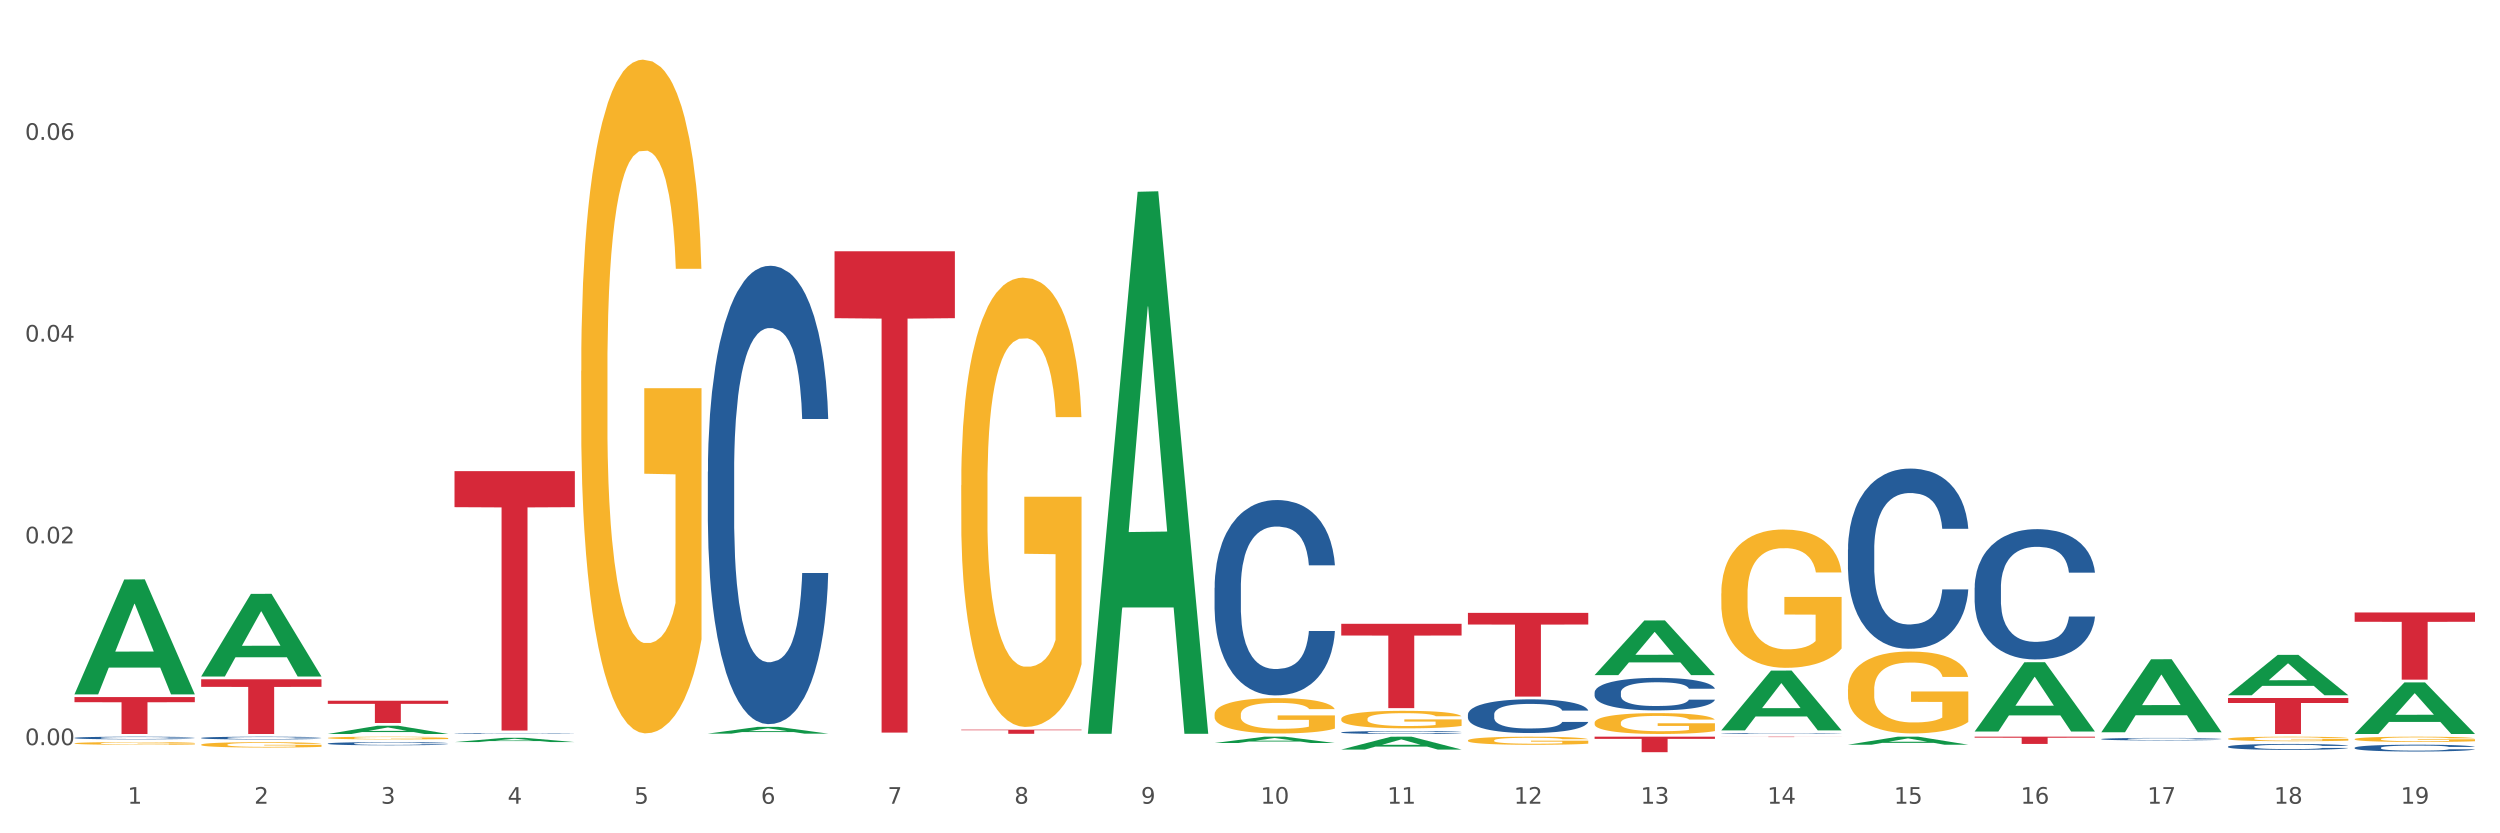 <?xml version="1.0" encoding="utf-8" standalone="no"?>
<!DOCTYPE svg PUBLIC "-//W3C//DTD SVG 1.1//EN"
  "http://www.w3.org/Graphics/SVG/1.1/DTD/svg11.dtd">
<svg xmlns:xlink="http://www.w3.org/1999/xlink" width="1080pt" height="360pt" viewBox="0 0 1080 360" xmlns="http://www.w3.org/2000/svg" version="1.1">
 <rect x="0" y="0" width="1080" height="360" fill="#333333" stroke="none"/>
 <defs>
  <style type="text/css">*{stroke-linejoin: round; stroke-linecap: butt}</style>
 </defs>
 <g id="figure_1">
  <g id="patch_1">
   <path d="M 0 360 
L 1080 360 
L 1080 0 
L 0 0 
z
" style="fill: #ffffff; stroke: #ffffff; stroke-linejoin: miter"/>
  </g>
  <g id="axes_1">
   <g id="matplotlib.axis_1">
    <g id="xtick_1">
     <g id="text_1">
      <!-- 1 -->
      <g style="fill: #4d4d4d" transform="translate(55.115 347.204) scale(0.096 -0.096)">
       <defs>
        <path id="DejaVuSans-31" d="M 794 531 
L 1825 531 
L 1825 4091 
L 703 3866 
L 703 4441 
L 1819 4666 
L 2450 4666 
L 2450 531 
L 3481 531 
L 3481 0 
L 794 0 
L 794 531 
z
" transform="scale(0.016)"/>
       </defs>
       <use xlink:href="#DejaVuSans-31"/>
      </g>
     </g>
    </g>
    <g id="xtick_2">
     <g id="text_2">
      <!-- 2 -->
      <g style="fill: #4d4d4d" transform="translate(109.839 347.204) scale(0.096 -0.096)">
       <defs>
        <path id="DejaVuSans-32" d="M 1228 531 
L 3431 531 
L 3431 0 
L 469 0 
L 469 531 
Q 828 903 1448 1529 
Q 2069 2156 2228 2338 
Q 2531 2678 2651 2914 
Q 2772 3150 2772 3378 
Q 2772 3750 2511 3984 
Q 2250 4219 1831 4219 
Q 1534 4219 1204 4116 
Q 875 4013 500 3803 
L 500 4441 
Q 881 4594 1212 4672 
Q 1544 4750 1819 4750 
Q 2544 4750 2975 4387 
Q 3406 4025 3406 3419 
Q 3406 3131 3298 2873 
Q 3191 2616 2906 2266 
Q 2828 2175 2409 1742 
Q 1991 1309 1228 531 
z
" transform="scale(0.016)"/>
       </defs>
       <use xlink:href="#DejaVuSans-32"/>
      </g>
     </g>
    </g>
    <g id="xtick_3">
     <g id="text_3">
      <!-- 3 -->
      <g style="fill: #4d4d4d" transform="translate(164.564 347.204) scale(0.096 -0.096)">
       <defs>
        <path id="DejaVuSans-33" d="M 2597 2516 
Q 3050 2419 3304 2112 
Q 3559 1806 3559 1356 
Q 3559 666 3084 287 
Q 2609 -91 1734 -91 
Q 1441 -91 1130 -33 
Q 819 25 488 141 
L 488 750 
Q 750 597 1062 519 
Q 1375 441 1716 441 
Q 2309 441 2620 675 
Q 2931 909 2931 1356 
Q 2931 1769 2642 2001 
Q 2353 2234 1838 2234 
L 1294 2234 
L 1294 2753 
L 1863 2753 
Q 2328 2753 2575 2939 
Q 2822 3125 2822 3475 
Q 2822 3834 2567 4026 
Q 2313 4219 1838 4219 
Q 1578 4219 1281 4162 
Q 984 4106 628 3988 
L 628 4550 
Q 988 4650 1302 4700 
Q 1616 4750 1894 4750 
Q 2613 4750 3031 4423 
Q 3450 4097 3450 3541 
Q 3450 3153 3228 2886 
Q 3006 2619 2597 2516 
z
" transform="scale(0.016)"/>
       </defs>
       <use xlink:href="#DejaVuSans-33"/>
      </g>
     </g>
    </g>
    <g id="xtick_4">
     <g id="text_4">
      <!-- 4 -->
      <g style="fill: #4d4d4d" transform="translate(219.288 347.204) scale(0.096 -0.096)">
       <defs>
        <path id="DejaVuSans-34" d="M 2419 4116 
L 825 1625 
L 2419 1625 
L 2419 4116 
z
M 2253 4666 
L 3047 4666 
L 3047 1625 
L 3713 1625 
L 3713 1100 
L 3047 1100 
L 3047 0 
L 2419 0 
L 2419 1100 
L 313 1100 
L 313 1709 
L 2253 4666 
z
" transform="scale(0.016)"/>
       </defs>
       <use xlink:href="#DejaVuSans-34"/>
      </g>
     </g>
    </g>
    <g id="xtick_5">
     <g id="text_5">
      <!-- 5 -->
      <g style="fill: #4d4d4d" transform="translate(274.012 347.204) scale(0.096 -0.096)">
       <defs>
        <path id="DejaVuSans-35" d="M 691 4666 
L 3169 4666 
L 3169 4134 
L 1269 4134 
L 1269 2991 
Q 1406 3038 1543 3061 
Q 1681 3084 1819 3084 
Q 2600 3084 3056 2656 
Q 3513 2228 3513 1497 
Q 3513 744 3044 326 
Q 2575 -91 1722 -91 
Q 1428 -91 1123 -41 
Q 819 9 494 109 
L 494 744 
Q 775 591 1075 516 
Q 1375 441 1709 441 
Q 2250 441 2565 725 
Q 2881 1009 2881 1497 
Q 2881 1984 2565 2268 
Q 2250 2553 1709 2553 
Q 1456 2553 1204 2497 
Q 953 2441 691 2322 
L 691 4666 
z
" transform="scale(0.016)"/>
       </defs>
       <use xlink:href="#DejaVuSans-35"/>
      </g>
     </g>
    </g>
    <g id="xtick_6">
     <g id="text_6">
      <!-- 6 -->
      <g style="fill: #4d4d4d" transform="translate(328.736 347.204) scale(0.096 -0.096)">
       <defs>
        <path id="DejaVuSans-36" d="M 2113 2584 
Q 1688 2584 1439 2293 
Q 1191 2003 1191 1497 
Q 1191 994 1439 701 
Q 1688 409 2113 409 
Q 2538 409 2786 701 
Q 3034 994 3034 1497 
Q 3034 2003 2786 2293 
Q 2538 2584 2113 2584 
z
M 3366 4563 
L 3366 3988 
Q 3128 4100 2886 4159 
Q 2644 4219 2406 4219 
Q 1781 4219 1451 3797 
Q 1122 3375 1075 2522 
Q 1259 2794 1537 2939 
Q 1816 3084 2150 3084 
Q 2853 3084 3261 2657 
Q 3669 2231 3669 1497 
Q 3669 778 3244 343 
Q 2819 -91 2113 -91 
Q 1303 -91 875 529 
Q 447 1150 447 2328 
Q 447 3434 972 4092 
Q 1497 4750 2381 4750 
Q 2619 4750 2861 4703 
Q 3103 4656 3366 4563 
z
" transform="scale(0.016)"/>
       </defs>
       <use xlink:href="#DejaVuSans-36"/>
      </g>
     </g>
    </g>
    <g id="xtick_7">
     <g id="text_7">
      <!-- 7 -->
      <g style="fill: #4d4d4d" transform="translate(383.461 347.204) scale(0.096 -0.096)">
       <defs>
        <path id="DejaVuSans-37" d="M 525 4666 
L 3525 4666 
L 3525 4397 
L 1831 0 
L 1172 0 
L 2766 4134 
L 525 4134 
L 525 4666 
z
" transform="scale(0.016)"/>
       </defs>
       <use xlink:href="#DejaVuSans-37"/>
      </g>
     </g>
    </g>
    <g id="xtick_8">
     <g id="text_8">
      <!-- 8 -->
      <g style="fill: #4d4d4d" transform="translate(438.185 347.204) scale(0.096 -0.096)">
       <defs>
        <path id="DejaVuSans-38" d="M 2034 2216 
Q 1584 2216 1326 1975 
Q 1069 1734 1069 1313 
Q 1069 891 1326 650 
Q 1584 409 2034 409 
Q 2484 409 2743 651 
Q 3003 894 3003 1313 
Q 3003 1734 2745 1975 
Q 2488 2216 2034 2216 
z
M 1403 2484 
Q 997 2584 770 2862 
Q 544 3141 544 3541 
Q 544 4100 942 4425 
Q 1341 4750 2034 4750 
Q 2731 4750 3128 4425 
Q 3525 4100 3525 3541 
Q 3525 3141 3298 2862 
Q 3072 2584 2669 2484 
Q 3125 2378 3379 2068 
Q 3634 1759 3634 1313 
Q 3634 634 3220 271 
Q 2806 -91 2034 -91 
Q 1263 -91 848 271 
Q 434 634 434 1313 
Q 434 1759 690 2068 
Q 947 2378 1403 2484 
z
M 1172 3481 
Q 1172 3119 1398 2916 
Q 1625 2713 2034 2713 
Q 2441 2713 2670 2916 
Q 2900 3119 2900 3481 
Q 2900 3844 2670 4047 
Q 2441 4250 2034 4250 
Q 1625 4250 1398 4047 
Q 1172 3844 1172 3481 
z
" transform="scale(0.016)"/>
       </defs>
       <use xlink:href="#DejaVuSans-38"/>
      </g>
     </g>
    </g>
    <g id="xtick_9">
     <g id="text_9">
      <!-- 9 -->
      <g style="fill: #4d4d4d" transform="translate(492.909 347.204) scale(0.096 -0.096)">
       <defs>
        <path id="DejaVuSans-39" d="M 703 97 
L 703 672 
Q 941 559 1184 500 
Q 1428 441 1663 441 
Q 2288 441 2617 861 
Q 2947 1281 2994 2138 
Q 2813 1869 2534 1725 
Q 2256 1581 1919 1581 
Q 1219 1581 811 2004 
Q 403 2428 403 3163 
Q 403 3881 828 4315 
Q 1253 4750 1959 4750 
Q 2769 4750 3195 4129 
Q 3622 3509 3622 2328 
Q 3622 1225 3098 567 
Q 2575 -91 1691 -91 
Q 1453 -91 1209 -44 
Q 966 3 703 97 
z
M 1959 2075 
Q 2384 2075 2632 2365 
Q 2881 2656 2881 3163 
Q 2881 3666 2632 3958 
Q 2384 4250 1959 4250 
Q 1534 4250 1286 3958 
Q 1038 3666 1038 3163 
Q 1038 2656 1286 2365 
Q 1534 2075 1959 2075 
z
" transform="scale(0.016)"/>
       </defs>
       <use xlink:href="#DejaVuSans-39"/>
      </g>
     </g>
    </g>
    <g id="xtick_10">
     <g id="text_10">
      <!-- 10 -->
      <g style="fill: #4d4d4d" transform="translate(544.58 347.204) scale(0.096 -0.096)">
       <defs>
        <path id="DejaVuSans-30" d="M 2034 4250 
Q 1547 4250 1301 3770 
Q 1056 3291 1056 2328 
Q 1056 1369 1301 889 
Q 1547 409 2034 409 
Q 2525 409 2770 889 
Q 3016 1369 3016 2328 
Q 3016 3291 2770 3770 
Q 2525 4250 2034 4250 
z
M 2034 4750 
Q 2819 4750 3233 4129 
Q 3647 3509 3647 2328 
Q 3647 1150 3233 529 
Q 2819 -91 2034 -91 
Q 1250 -91 836 529 
Q 422 1150 422 2328 
Q 422 3509 836 4129 
Q 1250 4750 2034 4750 
z
" transform="scale(0.016)"/>
       </defs>
       <use xlink:href="#DejaVuSans-31"/>
       <use xlink:href="#DejaVuSans-30" transform="translate(63.623 0)"/>
      </g>
     </g>
    </g>
    <g id="xtick_11">
     <g id="text_11">
      <!-- 11 -->
      <g style="fill: #4d4d4d" transform="translate(599.304 347.204) scale(0.096 -0.096)">
       <use xlink:href="#DejaVuSans-31"/>
       <use xlink:href="#DejaVuSans-31" transform="translate(63.623 0)"/>
      </g>
     </g>
    </g>
    <g id="xtick_12">
     <g id="text_12">
      <!-- 12 -->
      <g style="fill: #4d4d4d" transform="translate(654.028 347.204) scale(0.096 -0.096)">
       <use xlink:href="#DejaVuSans-31"/>
       <use xlink:href="#DejaVuSans-32" transform="translate(63.623 0)"/>
      </g>
     </g>
    </g>
    <g id="xtick_13">
     <g id="text_13">
      <!-- 13 -->
      <g style="fill: #4d4d4d" transform="translate(708.752 347.204) scale(0.096 -0.096)">
       <use xlink:href="#DejaVuSans-31"/>
       <use xlink:href="#DejaVuSans-33" transform="translate(63.623 0)"/>
      </g>
     </g>
    </g>
    <g id="xtick_14">
     <g id="text_14">
      <!-- 14 -->
      <g style="fill: #4d4d4d" transform="translate(763.477 347.204) scale(0.096 -0.096)">
       <use xlink:href="#DejaVuSans-31"/>
       <use xlink:href="#DejaVuSans-34" transform="translate(63.623 0)"/>
      </g>
     </g>
    </g>
    <g id="xtick_15">
     <g id="text_15">
      <!-- 15 -->
      <g style="fill: #4d4d4d" transform="translate(818.201 347.204) scale(0.096 -0.096)">
       <use xlink:href="#DejaVuSans-31"/>
       <use xlink:href="#DejaVuSans-35" transform="translate(63.623 0)"/>
      </g>
     </g>
    </g>
    <g id="xtick_16">
     <g id="text_16">
      <!-- 16 -->
      <g style="fill: #4d4d4d" transform="translate(872.925 347.204) scale(0.096 -0.096)">
       <use xlink:href="#DejaVuSans-31"/>
       <use xlink:href="#DejaVuSans-36" transform="translate(63.623 0)"/>
      </g>
     </g>
    </g>
    <g id="xtick_17">
     <g id="text_17">
      <!-- 17 -->
      <g style="fill: #4d4d4d" transform="translate(927.649 347.204) scale(0.096 -0.096)">
       <use xlink:href="#DejaVuSans-31"/>
       <use xlink:href="#DejaVuSans-37" transform="translate(63.623 0)"/>
      </g>
     </g>
    </g>
    <g id="xtick_18">
     <g id="text_18">
      <!-- 18 -->
      <g style="fill: #4d4d4d" transform="translate(982.374 347.204) scale(0.096 -0.096)">
       <use xlink:href="#DejaVuSans-31"/>
       <use xlink:href="#DejaVuSans-38" transform="translate(63.623 0)"/>
      </g>
     </g>
    </g>
    <g id="xtick_19">
     <g id="text_19">
      <!-- 19 -->
      <g style="fill: #4d4d4d" transform="translate(1037.098 347.204) scale(0.096 -0.096)">
       <use xlink:href="#DejaVuSans-31"/>
       <use xlink:href="#DejaVuSans-39" transform="translate(63.623 0)"/>
      </g>
     </g>
    </g>
    <g id="xtick_20"/>
    <g id="xtick_21"/>
    <g id="xtick_22"/>
    <g id="xtick_23"/>
    <g id="xtick_24"/>
    <g id="xtick_25"/>
    <g id="xtick_26"/>
    <g id="xtick_27"/>
    <g id="xtick_28"/>
    <g id="xtick_29"/>
    <g id="xtick_30"/>
    <g id="xtick_31"/>
    <g id="xtick_32"/>
    <g id="xtick_33"/>
    <g id="xtick_34"/>
    <g id="xtick_35"/>
    <g id="xtick_36"/>
    <g id="xtick_37"/>
   </g>
   <g id="matplotlib.axis_2">
    <g id="ytick_1">
     <g id="text_20">
      <!-- 0.00 -->
      <g style="fill: #4d4d4d" transform="translate(10.8 321.897) scale(0.096 -0.096)">
       <defs>
        <path id="DejaVuSans-2e" d="M 684 794 
L 1344 794 
L 1344 0 
L 684 0 
L 684 794 
z
" transform="scale(0.016)"/>
       </defs>
       <use xlink:href="#DejaVuSans-30"/>
       <use xlink:href="#DejaVuSans-2e" transform="translate(63.623 0)"/>
       <use xlink:href="#DejaVuSans-30" transform="translate(95.41 0)"/>
       <use xlink:href="#DejaVuSans-30" transform="translate(159.033 0)"/>
      </g>
     </g>
    </g>
    <g id="ytick_2">
     <g id="text_21">
      <!-- 0.02 -->
      <g style="fill: #4d4d4d" transform="translate(10.8 234.737) scale(0.096 -0.096)">
       <use xlink:href="#DejaVuSans-30"/>
       <use xlink:href="#DejaVuSans-2e" transform="translate(63.623 0)"/>
       <use xlink:href="#DejaVuSans-30" transform="translate(95.41 0)"/>
       <use xlink:href="#DejaVuSans-32" transform="translate(159.033 0)"/>
      </g>
     </g>
    </g>
    <g id="ytick_3">
     <g id="text_22">
      <!-- 0.04 -->
      <g style="fill: #4d4d4d" transform="translate(10.8 147.577) scale(0.096 -0.096)">
       <use xlink:href="#DejaVuSans-30"/>
       <use xlink:href="#DejaVuSans-2e" transform="translate(63.623 0)"/>
       <use xlink:href="#DejaVuSans-30" transform="translate(95.41 0)"/>
       <use xlink:href="#DejaVuSans-34" transform="translate(159.033 0)"/>
      </g>
     </g>
    </g>
    <g id="ytick_4">
     <g id="text_23">
      <!-- 0.06 -->
      <g style="fill: #4d4d4d" transform="translate(10.8 60.417) scale(0.096 -0.096)">
       <use xlink:href="#DejaVuSans-30"/>
       <use xlink:href="#DejaVuSans-2e" transform="translate(63.623 0)"/>
       <use xlink:href="#DejaVuSans-30" transform="translate(95.41 0)"/>
       <use xlink:href="#DejaVuSans-36" transform="translate(159.033 0)"/>
      </g>
     </g>
    </g>
    <g id="ytick_5"/>
    <g id="ytick_6"/>
    <g id="ytick_7"/>
    <g id="ytick_8"/>
   </g>
   <g id="PolyCollection_1">
    <path d="M 32.175 299.877 
L 32.229 299.831 
L 53.667 250.327 
L 62.564 250.28 
L 84.163 299.971 
L 73.873 299.971 
L 69.21 288.4 
L 47.075 288.4 
L 46.914 288.586 
L 42.412 299.971 
L 32.175 299.971 
L 32.175 299.877 
L 49.862 281.494 
L 66.423 281.448 
L 58.223 260.872 
L 58.115 260.778 
L 58.008 260.918 
L 49.808 281.448 
L 49.862 281.494 
L 32.175 299.877 
z
" clip-path="url(#p78cea63b00)" style="fill: #109648"/>
    <path d="M 360.521 108.555 
L 412.509 108.555 
L 412.509 137.449 
L 392.058 137.645 
L 392.058 316.478 
L 380.848 316.478 
L 380.848 137.645 
L 360.521 137.449 
L 360.521 108.75 
L 360.521 108.555 
z
" clip-path="url(#p78cea63b00)" style="fill: #d62839"/>
    <path d="M 415.245 315.21 
L 467.233 315.21 
L 467.233 315.459 
L 446.783 315.46 
L 446.783 317 
L 435.572 317 
L 435.572 315.46 
L 415.245 315.459 
L 415.245 315.212 
L 415.245 315.21 
z
" clip-path="url(#p78cea63b00)" style="fill: #d62839"/>
    <path d="M 579.418 269.48 
L 631.406 269.48 
L 631.406 274.542 
L 610.956 274.576 
L 610.956 305.905 
L 599.745 305.905 
L 599.745 274.576 
L 579.418 274.542 
L 579.418 269.514 
L 579.418 269.48 
z
" clip-path="url(#p78cea63b00)" style="fill: #d62839"/>
    <path d="M 634.142 264.77 
L 686.13 264.77 
L 686.13 269.796 
L 665.68 269.83 
L 665.68 300.942 
L 654.469 300.942 
L 654.469 269.83 
L 634.142 269.796 
L 634.142 264.804 
L 634.142 264.77 
z
" clip-path="url(#p78cea63b00)" style="fill: #d62839"/>
    <path d="M 688.866 318.25 
L 740.854 318.25 
L 740.854 319.181 
L 720.404 319.187 
L 720.404 324.95 
L 709.193 324.95 
L 709.193 319.187 
L 688.866 319.181 
L 688.866 318.257 
L 688.866 318.25 
z
" clip-path="url(#p78cea63b00)" style="fill: #d62839"/>
    <path d="M 743.591 318.25 
L 795.579 318.25 
L 795.579 318.274 
L 775.128 318.274 
L 775.128 318.422 
L 763.918 318.422 
L 763.918 318.274 
L 743.591 318.274 
L 743.591 318.25 
L 743.591 318.25 
z
" clip-path="url(#p78cea63b00)" style="fill: #d62839"/>
    <path d="M 853.039 318.25 
L 905.027 318.25 
L 905.027 318.684 
L 884.577 318.687 
L 884.577 321.372 
L 873.366 321.372 
L 873.366 318.687 
L 853.039 318.684 
L 853.039 318.253 
L 853.039 318.25 
z
" clip-path="url(#p78cea63b00)" style="fill: #d62839"/>
    <path d="M 1017.212 264.581 
L 1069.2 264.581 
L 1069.2 268.616 
L 1048.75 268.644 
L 1048.75 293.618 
L 1037.539 293.618 
L 1037.539 268.644 
L 1017.212 268.616 
L 1017.212 264.608 
L 1017.212 264.581 
z
" clip-path="url(#p78cea63b00)" style="fill: #d62839"/>
    <path d="M 962.488 319.158 
L 962.549 319.156 
L 962.549 319.092 
L 962.672 319.036 
L 963.286 318.902 
L 964.206 318.79 
L 964.881 318.731 
L 965.557 318.683 
L 966.355 318.634 
L 967.337 318.584 
L 969.117 318.51 
L 970.221 318.473 
L 971.572 318.433 
L 974.027 318.376 
L 975.807 318.344 
L 977.648 318.317 
L 980.656 318.284 
L 982.62 318.27 
L 984.707 318.259 
L 987.223 318.252 
L 989.126 318.25 
L 993.3 318.256 
L 996.86 318.272 
L 998.579 318.284 
L 1000.788 318.306 
L 1001.954 318.32 
L 1003.857 318.349 
L 1005.821 318.387 
L 1007.172 318.419 
L 1009.197 318.48 
L 1010.732 318.541 
L 1012.143 318.616 
L 1012.88 318.668 
L 1013.432 318.717 
L 1013.923 318.772 
L 1014.414 318.86 
L 1003.366 318.86 
L 1002.936 318.798 
L 1002.261 318.738 
L 1001.279 318.681 
L 1000.42 318.645 
L 998.947 318.6 
L 997.596 318.571 
L 996.185 318.55 
L 994.466 318.532 
L 993.116 318.523 
L 991.213 318.516 
L 987.469 318.518 
L 984.952 318.532 
L 983.234 318.55 
L 982.129 318.566 
L 981.147 318.584 
L 980.042 318.609 
L 978.753 318.647 
L 977.832 318.681 
L 976.912 318.724 
L 976.175 318.767 
L 975.5 318.817 
L 974.948 318.871 
L 974.518 318.927 
L 974.15 318.995 
L 973.843 319.108 
L 973.843 319.354 
L 973.966 319.409 
L 974.272 319.483 
L 974.641 319.539 
L 975.255 319.605 
L 975.807 319.65 
L 976.85 319.714 
L 978.017 319.768 
L 978.937 319.802 
L 979.858 319.831 
L 981.454 319.871 
L 983.234 319.903 
L 984.768 319.923 
L 986.855 319.94 
L 988.267 319.948 
L 989.494 319.951 
L 992.502 319.951 
L 994.65 319.946 
L 997.044 319.933 
L 998.885 319.917 
L 1000.42 319.897 
L 1002.139 319.865 
L 1003.243 319.835 
L 1003.243 319.46 
L 989.74 319.458 
L 989.74 319.208 
L 1014.476 319.208 
L 1014.476 319.94 
L 1013.432 319.978 
L 1012.266 320.012 
L 1011.038 320.043 
L 1009.197 320.08 
L 1006.987 320.116 
L 1005.023 320.141 
L 1002.936 320.163 
L 1000.481 320.183 
L 997.29 320.201 
L 995.325 320.208 
L 992.87 320.213 
L 989.985 320.215 
L 987.469 320.211 
L 985.014 320.202 
L 982.436 320.186 
L 979.919 320.163 
L 978.017 320.14 
L 976.114 320.111 
L 974.088 320.073 
L 972.492 320.037 
L 971.265 320.005 
L 969.915 319.964 
L 968.441 319.91 
L 967.337 319.862 
L 966.355 319.811 
L 965.311 319.747 
L 964.575 319.691 
L 963.838 319.621 
L 963.408 319.569 
L 962.917 319.488 
L 962.549 319.375 
L 962.488 319.158 
z
" clip-path="url(#p78cea63b00)" style="fill: #f7b32b"/>
    <path d="M 798.315 297.807 
L 798.376 297.774 
L 798.376 296.611 
L 798.499 295.609 
L 799.113 293.185 
L 800.033 291.182 
L 800.709 290.115 
L 801.384 289.243 
L 802.182 288.37 
L 803.164 287.465 
L 804.944 286.14 
L 806.049 285.462 
L 807.399 284.751 
L 809.854 283.717 
L 811.634 283.135 
L 813.475 282.65 
L 816.483 282.068 
L 818.447 281.81 
L 820.534 281.616 
L 823.051 281.487 
L 824.953 281.454 
L 829.127 281.551 
L 832.687 281.842 
L 834.406 282.068 
L 836.615 282.456 
L 837.782 282.715 
L 839.684 283.232 
L 841.648 283.91 
L 842.999 284.492 
L 845.024 285.591 
L 846.559 286.69 
L 847.97 288.047 
L 848.707 288.984 
L 849.259 289.857 
L 849.75 290.859 
L 850.242 292.442 
L 839.193 292.442 
L 838.764 291.311 
L 838.088 290.245 
L 837.106 289.21 
L 836.247 288.564 
L 834.774 287.756 
L 833.424 287.239 
L 832.012 286.851 
L 830.293 286.528 
L 828.943 286.367 
L 827.04 286.237 
L 823.296 286.27 
L 820.78 286.528 
L 819.061 286.851 
L 817.956 287.142 
L 816.974 287.465 
L 815.869 287.918 
L 814.58 288.596 
L 813.66 289.21 
L 812.739 289.986 
L 812.002 290.762 
L 811.327 291.666 
L 810.775 292.636 
L 810.345 293.638 
L 809.977 294.866 
L 809.67 296.902 
L 809.67 301.329 
L 809.793 302.331 
L 810.1 303.656 
L 810.468 304.658 
L 811.082 305.853 
L 811.634 306.661 
L 812.678 307.825 
L 813.844 308.794 
L 814.764 309.408 
L 815.685 309.925 
L 817.281 310.636 
L 819.061 311.218 
L 820.595 311.573 
L 822.682 311.896 
L 824.094 312.026 
L 825.322 312.09 
L 828.329 312.09 
L 830.477 311.993 
L 832.871 311.767 
L 834.713 311.476 
L 836.247 311.121 
L 837.966 310.539 
L 839.071 309.99 
L 839.071 303.236 
L 825.567 303.203 
L 825.567 298.711 
L 850.303 298.711 
L 850.303 311.896 
L 849.259 312.575 
L 848.093 313.189 
L 846.866 313.739 
L 845.024 314.417 
L 842.815 315.064 
L 840.851 315.516 
L 838.764 315.904 
L 836.308 316.259 
L 833.117 316.582 
L 831.153 316.712 
L 828.697 316.809 
L 825.813 316.841 
L 823.296 316.776 
L 820.841 316.615 
L 818.263 316.324 
L 815.746 315.904 
L 813.844 315.484 
L 811.941 314.967 
L 809.915 314.288 
L 808.32 313.642 
L 807.092 313.06 
L 805.742 312.317 
L 804.269 311.347 
L 803.164 310.475 
L 802.182 309.57 
L 801.138 308.406 
L 800.402 307.405 
L 799.665 306.144 
L 799.236 305.207 
L 798.744 303.753 
L 798.376 301.717 
L 798.315 297.807 
z
" clip-path="url(#p78cea63b00)" style="fill: #f7b32b"/>
    <path d="M 743.591 256.358 
L 743.652 256.303 
L 743.652 254.338 
L 743.775 252.646 
L 744.388 248.552 
L 745.309 245.168 
L 745.984 243.367 
L 746.66 241.893 
L 747.457 240.419 
L 748.44 238.891 
L 750.22 236.653 
L 751.324 235.507 
L 752.675 234.306 
L 755.13 232.559 
L 756.91 231.576 
L 758.751 230.758 
L 761.759 229.775 
L 763.723 229.338 
L 765.81 229.011 
L 768.326 228.793 
L 770.229 228.738 
L 774.403 228.902 
L 777.963 229.393 
L 779.681 229.775 
L 781.891 230.43 
L 783.057 230.867 
L 784.96 231.74 
L 786.924 232.887 
L 788.275 233.869 
L 790.3 235.725 
L 791.835 237.581 
L 793.246 239.873 
L 793.983 241.456 
L 794.535 242.93 
L 795.026 244.622 
L 795.517 247.297 
L 784.469 247.297 
L 784.039 245.386 
L 783.364 243.585 
L 782.382 241.838 
L 781.523 240.747 
L 780.05 239.382 
L 778.699 238.509 
L 777.288 237.854 
L 775.569 237.308 
L 774.219 237.035 
L 772.316 236.817 
L 768.572 236.871 
L 766.055 237.308 
L 764.337 237.854 
L 763.232 238.345 
L 762.25 238.891 
L 761.145 239.655 
L 759.856 240.801 
L 758.935 241.838 
L 758.015 243.148 
L 757.278 244.458 
L 756.603 245.987 
L 756.051 247.624 
L 755.621 249.317 
L 755.253 251.391 
L 754.946 254.83 
L 754.946 262.308 
L 755.068 264 
L 755.375 266.238 
L 755.744 267.93 
L 756.357 269.95 
L 756.91 271.314 
L 757.953 273.279 
L 759.119 274.917 
L 760.04 275.954 
L 760.961 276.827 
L 762.557 278.028 
L 764.337 279.011 
L 765.871 279.611 
L 767.958 280.157 
L 769.37 280.375 
L 770.597 280.484 
L 773.605 280.484 
L 775.753 280.321 
L 778.147 279.939 
L 779.988 279.447 
L 781.523 278.847 
L 783.241 277.864 
L 784.346 276.936 
L 784.346 265.528 
L 770.843 265.474 
L 770.843 257.886 
L 795.579 257.886 
L 795.579 280.157 
L 794.535 281.303 
L 793.369 282.34 
L 792.141 283.268 
L 790.3 284.415 
L 788.09 285.506 
L 786.126 286.27 
L 784.039 286.925 
L 781.584 287.526 
L 778.392 288.072 
L 776.428 288.29 
L 773.973 288.454 
L 771.088 288.508 
L 768.572 288.399 
L 766.117 288.126 
L 763.539 287.635 
L 761.022 286.925 
L 759.119 286.216 
L 757.217 285.343 
L 755.191 284.196 
L 753.595 283.105 
L 752.368 282.122 
L 751.017 280.867 
L 749.544 279.229 
L 748.44 277.755 
L 747.457 276.227 
L 746.414 274.262 
L 745.677 272.57 
L 744.941 270.441 
L 744.511 268.858 
L 744.02 266.402 
L 743.652 262.963 
L 743.591 256.358 
z
" clip-path="url(#p78cea63b00)" style="fill: #f7b32b"/>
    <path d="M 688.866 312.232 
L 688.928 312.223 
L 688.928 311.927 
L 689.05 311.672 
L 689.664 311.054 
L 690.585 310.544 
L 691.26 310.272 
L 691.935 310.05 
L 692.733 309.828 
L 693.715 309.597 
L 695.495 309.26 
L 696.6 309.087 
L 697.95 308.906 
L 700.406 308.643 
L 702.186 308.494 
L 704.027 308.371 
L 707.034 308.223 
L 708.999 308.157 
L 711.086 308.107 
L 713.602 308.075 
L 715.505 308.066 
L 719.679 308.091 
L 723.239 308.165 
L 724.957 308.223 
L 727.167 308.321 
L 728.333 308.387 
L 730.236 308.519 
L 732.2 308.692 
L 733.55 308.84 
L 735.576 309.12 
L 737.11 309.4 
L 738.522 309.746 
L 739.258 309.984 
L 739.811 310.207 
L 740.302 310.462 
L 740.793 310.865 
L 729.745 310.865 
L 729.315 310.577 
L 728.64 310.305 
L 727.658 310.042 
L 726.799 309.877 
L 725.325 309.672 
L 723.975 309.54 
L 722.563 309.441 
L 720.845 309.359 
L 719.494 309.318 
L 717.592 309.285 
L 713.848 309.293 
L 711.331 309.359 
L 709.612 309.441 
L 708.508 309.515 
L 707.526 309.597 
L 706.421 309.713 
L 705.132 309.886 
L 704.211 310.042 
L 703.29 310.24 
L 702.554 310.437 
L 701.879 310.668 
L 701.326 310.915 
L 700.897 311.17 
L 700.528 311.483 
L 700.221 312.001 
L 700.221 313.129 
L 700.344 313.384 
L 700.651 313.722 
L 701.019 313.977 
L 701.633 314.281 
L 702.186 314.487 
L 703.229 314.784 
L 704.395 315.031 
L 705.316 315.187 
L 706.237 315.319 
L 707.832 315.5 
L 709.612 315.648 
L 711.147 315.738 
L 713.234 315.821 
L 714.645 315.854 
L 715.873 315.87 
L 718.881 315.87 
L 721.029 315.845 
L 723.423 315.788 
L 725.264 315.714 
L 726.799 315.623 
L 728.517 315.475 
L 729.622 315.335 
L 729.622 313.615 
L 716.119 313.606 
L 716.119 312.462 
L 740.854 312.462 
L 740.854 315.821 
L 739.811 315.994 
L 738.645 316.15 
L 737.417 316.29 
L 735.576 316.463 
L 733.366 316.628 
L 731.402 316.743 
L 729.315 316.842 
L 726.86 316.932 
L 723.668 317.014 
L 721.704 317.047 
L 719.249 317.072 
L 716.364 317.08 
L 713.848 317.064 
L 711.392 317.023 
L 708.814 316.949 
L 706.298 316.842 
L 704.395 316.735 
L 702.492 316.603 
L 700.467 316.43 
L 698.871 316.265 
L 697.643 316.117 
L 696.293 315.928 
L 694.82 315.681 
L 693.715 315.459 
L 692.733 315.228 
L 691.69 314.932 
L 690.953 314.677 
L 690.217 314.355 
L 689.787 314.117 
L 689.296 313.746 
L 688.928 313.228 
L 688.866 312.232 
z
" clip-path="url(#p78cea63b00)" style="fill: #f7b32b"/>
    <path d="M 634.142 319.871 
L 634.203 319.868 
L 634.203 319.752 
L 634.326 319.653 
L 634.94 319.413 
L 635.861 319.214 
L 636.536 319.109 
L 637.211 319.022 
L 638.009 318.936 
L 638.991 318.846 
L 640.771 318.715 
L 641.876 318.647 
L 643.226 318.577 
L 645.681 318.474 
L 647.461 318.417 
L 649.303 318.369 
L 652.31 318.311 
L 654.274 318.285 
L 656.361 318.266 
L 658.878 318.253 
L 660.781 318.25 
L 664.954 318.26 
L 668.514 318.289 
L 670.233 318.311 
L 672.443 318.35 
L 673.609 318.375 
L 675.512 318.426 
L 677.476 318.494 
L 678.826 318.551 
L 680.851 318.66 
L 682.386 318.769 
L 683.798 318.904 
L 684.534 318.996 
L 685.087 319.083 
L 685.578 319.182 
L 686.069 319.339 
L 675.02 319.339 
L 674.591 319.227 
L 673.916 319.121 
L 672.934 319.019 
L 672.074 318.955 
L 670.601 318.875 
L 669.251 318.824 
L 667.839 318.785 
L 666.121 318.753 
L 664.77 318.737 
L 662.867 318.724 
L 659.123 318.727 
L 656.607 318.753 
L 654.888 318.785 
L 653.783 318.814 
L 652.801 318.846 
L 651.696 318.891 
L 650.407 318.958 
L 649.487 319.019 
L 648.566 319.096 
L 647.83 319.173 
L 647.154 319.262 
L 646.602 319.358 
L 646.172 319.458 
L 645.804 319.579 
L 645.497 319.781 
L 645.497 320.22 
L 645.62 320.319 
L 645.927 320.45 
L 646.295 320.55 
L 646.909 320.668 
L 647.461 320.748 
L 648.505 320.864 
L 649.671 320.96 
L 650.592 321.021 
L 651.512 321.072 
L 653.108 321.142 
L 654.888 321.2 
L 656.423 321.235 
L 658.51 321.267 
L 659.921 321.28 
L 661.149 321.286 
L 664.156 321.286 
L 666.305 321.277 
L 668.698 321.254 
L 670.54 321.225 
L 672.074 321.19 
L 673.793 321.133 
L 674.898 321.078 
L 674.898 320.409 
L 661.394 320.406 
L 661.394 319.96 
L 686.13 319.96 
L 686.13 321.267 
L 685.087 321.334 
L 683.92 321.395 
L 682.693 321.45 
L 680.851 321.517 
L 678.642 321.581 
L 676.678 321.626 
L 674.591 321.664 
L 672.136 321.699 
L 668.944 321.732 
L 666.98 321.744 
L 664.525 321.754 
L 661.64 321.757 
L 659.123 321.751 
L 656.668 321.735 
L 654.09 321.706 
L 651.574 321.664 
L 649.671 321.623 
L 647.768 321.571 
L 645.743 321.504 
L 644.147 321.44 
L 642.919 321.382 
L 641.569 321.309 
L 640.096 321.213 
L 638.991 321.126 
L 638.009 321.037 
L 636.965 320.921 
L 636.229 320.822 
L 635.492 320.697 
L 635.063 320.604 
L 634.572 320.46 
L 634.203 320.258 
L 634.142 319.871 
z
" clip-path="url(#p78cea63b00)" style="fill: #f7b32b"/>
    <path d="M 579.418 310.574 
L 579.479 310.567 
L 579.479 310.318 
L 579.602 310.104 
L 580.216 309.585 
L 581.136 309.156 
L 581.812 308.928 
L 582.487 308.741 
L 583.285 308.554 
L 584.267 308.361 
L 586.047 308.077 
L 587.152 307.932 
L 588.502 307.78 
L 590.957 307.559 
L 592.737 307.434 
L 594.578 307.33 
L 597.586 307.206 
L 599.55 307.151 
L 601.637 307.109 
L 604.154 307.081 
L 606.056 307.075 
L 610.23 307.095 
L 613.79 307.158 
L 615.509 307.206 
L 617.718 307.289 
L 618.884 307.344 
L 620.787 307.455 
L 622.751 307.6 
L 624.102 307.725 
L 626.127 307.96 
L 627.662 308.195 
L 629.073 308.485 
L 629.81 308.686 
L 630.362 308.873 
L 630.853 309.087 
L 631.344 309.426 
L 620.296 309.426 
L 619.867 309.184 
L 619.191 308.956 
L 618.209 308.734 
L 617.35 308.596 
L 615.877 308.423 
L 614.527 308.312 
L 613.115 308.229 
L 611.396 308.16 
L 610.046 308.126 
L 608.143 308.098 
L 604.399 308.105 
L 601.882 308.16 
L 600.164 308.229 
L 599.059 308.292 
L 598.077 308.361 
L 596.972 308.458 
L 595.683 308.603 
L 594.763 308.734 
L 593.842 308.9 
L 593.105 309.066 
L 592.43 309.26 
L 591.878 309.467 
L 591.448 309.682 
L 591.08 309.945 
L 590.773 310.38 
L 590.773 311.328 
L 590.896 311.542 
L 591.203 311.826 
L 591.571 312.04 
L 592.185 312.296 
L 592.737 312.469 
L 593.78 312.718 
L 594.947 312.925 
L 595.867 313.057 
L 596.788 313.167 
L 598.384 313.319 
L 600.164 313.444 
L 601.698 313.52 
L 603.785 313.589 
L 605.197 313.617 
L 606.425 313.631 
L 609.432 313.631 
L 611.58 313.61 
L 613.974 313.561 
L 615.816 313.499 
L 617.35 313.423 
L 619.069 313.299 
L 620.173 313.181 
L 620.173 311.736 
L 606.67 311.729 
L 606.67 310.767 
L 631.406 310.767 
L 631.406 313.589 
L 630.362 313.734 
L 629.196 313.866 
L 627.969 313.983 
L 626.127 314.128 
L 623.918 314.267 
L 621.953 314.364 
L 619.867 314.447 
L 617.411 314.523 
L 614.22 314.592 
L 612.256 314.619 
L 609.8 314.64 
L 606.916 314.647 
L 604.399 314.633 
L 601.944 314.599 
L 599.366 314.536 
L 596.849 314.447 
L 594.947 314.357 
L 593.044 314.246 
L 591.018 314.101 
L 589.423 313.962 
L 588.195 313.838 
L 586.845 313.679 
L 585.372 313.471 
L 584.267 313.285 
L 583.285 313.091 
L 582.241 312.842 
L 581.505 312.628 
L 580.768 312.358 
L 580.338 312.158 
L 579.847 311.846 
L 579.479 311.411 
L 579.418 310.574 
z
" clip-path="url(#p78cea63b00)" style="fill: #f7b32b"/>
    <path d="M 524.693 308.65 
L 524.755 308.636 
L 524.755 308.134 
L 524.878 307.702 
L 525.491 306.656 
L 526.412 305.791 
L 527.087 305.331 
L 527.762 304.954 
L 528.56 304.578 
L 529.542 304.187 
L 531.322 303.615 
L 532.427 303.322 
L 533.778 303.015 
L 536.233 302.569 
L 538.013 302.318 
L 539.854 302.109 
L 542.862 301.858 
L 544.826 301.746 
L 546.913 301.663 
L 549.429 301.607 
L 551.332 301.593 
L 555.506 301.635 
L 559.066 301.76 
L 560.784 301.858 
L 562.994 302.025 
L 564.16 302.137 
L 566.063 302.36 
L 568.027 302.653 
L 569.377 302.904 
L 571.403 303.378 
L 572.937 303.852 
L 574.349 304.438 
L 575.086 304.843 
L 575.638 305.219 
L 576.129 305.652 
L 576.62 306.335 
L 565.572 306.335 
L 565.142 305.847 
L 564.467 305.387 
L 563.485 304.94 
L 562.626 304.661 
L 561.153 304.313 
L 559.802 304.089 
L 558.391 303.922 
L 556.672 303.783 
L 555.322 303.713 
L 553.419 303.657 
L 549.675 303.671 
L 547.158 303.783 
L 545.44 303.922 
L 544.335 304.048 
L 543.353 304.187 
L 542.248 304.382 
L 540.959 304.675 
L 540.038 304.94 
L 539.118 305.275 
L 538.381 305.61 
L 537.706 306 
L 537.153 306.419 
L 536.724 306.851 
L 536.355 307.381 
L 536.049 308.26 
L 536.049 310.171 
L 536.171 310.603 
L 536.478 311.175 
L 536.847 311.607 
L 537.46 312.123 
L 538.013 312.472 
L 539.056 312.974 
L 540.222 313.392 
L 541.143 313.657 
L 542.064 313.881 
L 543.66 314.187 
L 545.44 314.438 
L 546.974 314.592 
L 549.061 314.731 
L 550.473 314.787 
L 551.7 314.815 
L 554.708 314.815 
L 556.856 314.773 
L 559.25 314.676 
L 561.091 314.55 
L 562.626 314.397 
L 564.344 314.146 
L 565.449 313.908 
L 565.449 310.993 
L 551.946 310.979 
L 551.946 309.041 
L 576.682 309.041 
L 576.682 314.731 
L 575.638 315.024 
L 574.472 315.289 
L 573.244 315.526 
L 571.403 315.819 
L 569.193 316.098 
L 567.229 316.293 
L 565.142 316.461 
L 562.687 316.614 
L 559.495 316.754 
L 557.531 316.809 
L 555.076 316.851 
L 552.191 316.865 
L 549.675 316.837 
L 547.22 316.768 
L 544.642 316.642 
L 542.125 316.461 
L 540.222 316.279 
L 538.32 316.056 
L 536.294 315.763 
L 534.698 315.484 
L 533.471 315.233 
L 532.12 314.913 
L 530.647 314.494 
L 529.542 314.118 
L 528.56 313.727 
L 527.517 313.225 
L 526.78 312.793 
L 526.044 312.249 
L 525.614 311.844 
L 525.123 311.217 
L 524.755 310.338 
L 524.693 308.65 
z
" clip-path="url(#p78cea63b00)" style="fill: #f7b32b"/>
    <path d="M 415.245 209.631 
L 415.306 209.453 
L 415.306 203.072 
L 415.429 197.577 
L 416.043 184.282 
L 416.964 173.291 
L 417.639 167.442 
L 418.314 162.655 
L 419.112 157.869 
L 420.094 152.906 
L 421.874 145.638 
L 422.979 141.915 
L 424.329 138.016 
L 426.784 132.343 
L 428.564 129.152 
L 430.406 126.493 
L 433.413 123.303 
L 435.377 121.884 
L 437.464 120.821 
L 439.981 120.112 
L 441.883 119.934 
L 446.057 120.466 
L 449.617 122.062 
L 451.336 123.303 
L 453.545 125.43 
L 454.712 126.848 
L 456.614 129.684 
L 458.579 133.407 
L 459.929 136.597 
L 461.954 142.624 
L 463.489 148.651 
L 464.901 156.097 
L 465.637 161.237 
L 466.19 166.023 
L 466.681 171.519 
L 467.172 180.205 
L 456.123 180.205 
L 455.694 174 
L 455.019 168.151 
L 454.036 162.478 
L 453.177 158.933 
L 451.704 154.501 
L 450.354 151.665 
L 448.942 149.538 
L 447.223 147.765 
L 445.873 146.879 
L 443.97 146.17 
L 440.226 146.347 
L 437.71 147.765 
L 435.991 149.538 
L 434.886 151.133 
L 433.904 152.906 
L 432.799 155.388 
L 431.51 159.11 
L 430.59 162.478 
L 429.669 166.733 
L 428.932 170.987 
L 428.257 175.95 
L 427.705 181.268 
L 427.275 186.763 
L 426.907 193.5 
L 426.6 204.667 
L 426.6 228.953 
L 426.723 234.448 
L 427.03 241.716 
L 427.398 247.211 
L 428.012 253.77 
L 428.564 258.201 
L 429.608 264.583 
L 430.774 269.901 
L 431.695 273.269 
L 432.615 276.105 
L 434.211 280.005 
L 435.991 283.196 
L 437.526 285.146 
L 439.612 286.918 
L 441.024 287.627 
L 442.252 287.982 
L 445.259 287.982 
L 447.408 287.45 
L 449.801 286.209 
L 451.643 284.614 
L 453.177 282.664 
L 454.896 279.473 
L 456.001 276.46 
L 456.001 239.411 
L 442.497 239.234 
L 442.497 214.594 
L 467.233 214.594 
L 467.233 286.918 
L 466.19 290.641 
L 465.023 294.009 
L 463.796 297.022 
L 461.954 300.745 
L 459.745 304.29 
L 457.781 306.772 
L 455.694 308.899 
L 453.239 310.849 
L 450.047 312.622 
L 448.083 313.331 
L 445.628 313.863 
L 442.743 314.04 
L 440.226 313.685 
L 437.771 312.799 
L 435.193 311.204 
L 432.677 308.899 
L 430.774 306.595 
L 428.871 303.759 
L 426.846 300.036 
L 425.25 296.491 
L 424.022 293.3 
L 422.672 289.223 
L 421.199 283.905 
L 420.094 279.119 
L 419.112 274.155 
L 418.068 267.774 
L 417.332 262.278 
L 416.595 255.365 
L 416.166 250.224 
L 415.675 242.248 
L 415.306 231.08 
L 415.245 209.631 
z
" clip-path="url(#p78cea63b00)" style="fill: #f7b32b"/>
    <path d="M 251.072 160.261 
L 251.133 159.995 
L 251.133 150.426 
L 251.256 142.185 
L 251.87 122.249 
L 252.791 105.769 
L 253.466 96.997 
L 254.141 89.82 
L 254.939 82.643 
L 255.921 75.201 
L 257.701 64.302 
L 258.806 58.72 
L 260.156 52.872 
L 262.611 44.366 
L 264.391 39.582 
L 266.233 35.595 
L 269.24 30.81 
L 271.204 28.683 
L 273.291 27.089 
L 275.808 26.025 
L 277.711 25.759 
L 281.884 26.557 
L 285.444 28.949 
L 287.163 30.81 
L 289.373 34 
L 290.539 36.126 
L 292.442 40.379 
L 294.406 45.961 
L 295.756 50.746 
L 297.782 59.784 
L 299.316 68.821 
L 300.728 79.985 
L 301.464 87.694 
L 302.017 94.871 
L 302.508 103.111 
L 302.999 116.136 
L 291.951 116.136 
L 291.521 106.832 
L 290.846 98.061 
L 289.864 89.555 
L 289.004 84.238 
L 287.531 77.593 
L 286.181 73.34 
L 284.769 70.15 
L 283.051 67.492 
L 281.7 66.163 
L 279.797 65.1 
L 276.053 65.366 
L 273.537 67.492 
L 271.818 70.15 
L 270.713 72.543 
L 269.731 75.201 
L 268.627 78.922 
L 267.338 84.504 
L 266.417 89.555 
L 265.496 95.934 
L 264.76 102.314 
L 264.084 109.756 
L 263.532 117.731 
L 263.102 125.971 
L 262.734 136.072 
L 262.427 152.818 
L 262.427 189.234 
L 262.55 197.474 
L 262.857 208.373 
L 263.225 216.613 
L 263.839 226.448 
L 264.391 233.093 
L 265.435 242.663 
L 266.601 250.637 
L 267.522 255.687 
L 268.442 259.94 
L 270.038 265.788 
L 271.818 270.573 
L 273.353 273.497 
L 275.44 276.155 
L 276.851 277.218 
L 278.079 277.75 
L 281.086 277.75 
L 283.235 276.952 
L 285.629 275.092 
L 287.47 272.699 
L 289.004 269.776 
L 290.723 264.991 
L 291.828 260.472 
L 291.828 204.917 
L 278.324 204.651 
L 278.324 167.703 
L 303.06 167.703 
L 303.06 276.155 
L 302.017 281.737 
L 300.851 286.788 
L 299.623 291.306 
L 297.782 296.888 
L 295.572 302.205 
L 293.608 305.926 
L 291.521 309.116 
L 289.066 312.04 
L 285.874 314.698 
L 283.91 315.761 
L 281.455 316.559 
L 278.57 316.824 
L 276.053 316.293 
L 273.598 314.964 
L 271.02 312.571 
L 268.504 309.116 
L 266.601 305.66 
L 264.698 301.407 
L 262.673 295.825 
L 261.077 290.509 
L 259.849 285.724 
L 258.499 279.611 
L 257.026 271.636 
L 255.921 264.459 
L 254.939 257.016 
L 253.896 247.447 
L 253.159 239.207 
L 252.422 228.84 
L 251.993 221.132 
L 251.502 209.17 
L 251.133 192.424 
L 251.072 160.261 
z
" clip-path="url(#p78cea63b00)" style="fill: #f7b32b"/>
    <path d="M 196.348 203.522 
L 248.336 203.522 
L 248.336 219.094 
L 227.886 219.199 
L 227.886 315.577 
L 216.675 315.577 
L 216.675 219.199 
L 196.348 219.094 
L 196.348 203.627 
L 196.348 203.522 
z
" clip-path="url(#p78cea63b00)" style="fill: #d62839"/>
    <path d="M 141.624 318.792 
L 141.685 318.791 
L 141.685 318.752 
L 141.808 318.719 
L 142.421 318.639 
L 143.342 318.573 
L 144.017 318.537 
L 144.693 318.508 
L 145.49 318.479 
L 146.472 318.449 
L 148.252 318.406 
L 149.357 318.383 
L 150.708 318.359 
L 153.163 318.325 
L 154.943 318.306 
L 156.784 318.29 
L 159.792 318.271 
L 161.756 318.262 
L 163.843 318.256 
L 166.359 318.251 
L 168.262 318.25 
L 172.436 318.253 
L 175.996 318.263 
L 177.714 318.271 
L 179.924 318.283 
L 181.09 318.292 
L 182.993 318.309 
L 184.957 318.332 
L 186.308 318.351 
L 188.333 318.387 
L 189.867 318.424 
L 191.279 318.469 
L 192.016 318.5 
L 192.568 318.529 
L 193.059 318.562 
L 193.55 318.614 
L 182.502 318.614 
L 182.072 318.577 
L 181.397 318.541 
L 180.415 318.507 
L 179.556 318.486 
L 178.083 318.459 
L 176.732 318.442 
L 175.321 318.429 
L 173.602 318.418 
L 172.252 318.413 
L 170.349 318.409 
L 166.605 318.41 
L 164.088 318.418 
L 162.37 318.429 
L 161.265 318.439 
L 160.283 318.449 
L 159.178 318.464 
L 157.889 318.487 
L 156.968 318.507 
L 156.048 318.533 
L 155.311 318.559 
L 154.636 318.589 
L 154.083 318.621 
L 153.654 318.654 
L 153.286 318.695 
L 152.979 318.762 
L 152.979 318.909 
L 153.101 318.942 
L 153.408 318.986 
L 153.777 319.019 
L 154.39 319.059 
L 154.943 319.085 
L 155.986 319.124 
L 157.152 319.156 
L 158.073 319.176 
L 158.994 319.194 
L 160.59 319.217 
L 162.37 319.236 
L 163.904 319.248 
L 165.991 319.259 
L 167.403 319.263 
L 168.63 319.265 
L 171.638 319.265 
L 173.786 319.262 
L 176.18 319.255 
L 178.021 319.245 
L 179.556 319.233 
L 181.274 319.214 
L 182.379 319.196 
L 182.379 318.972 
L 168.876 318.971 
L 168.876 318.822 
L 193.612 318.822 
L 193.612 319.259 
L 192.568 319.281 
L 191.402 319.302 
L 190.174 319.32 
L 188.333 319.342 
L 186.123 319.364 
L 184.159 319.379 
L 182.072 319.392 
L 179.617 319.404 
L 176.425 319.414 
L 174.461 319.419 
L 172.006 319.422 
L 169.121 319.423 
L 166.605 319.421 
L 164.15 319.415 
L 161.572 319.406 
L 159.055 319.392 
L 157.152 319.378 
L 155.25 319.361 
L 153.224 319.338 
L 151.628 319.317 
L 150.401 319.297 
L 149.05 319.273 
L 147.577 319.241 
L 146.472 319.212 
L 145.49 319.182 
L 144.447 319.143 
L 143.71 319.11 
L 142.974 319.068 
L 142.544 319.037 
L 142.053 318.989 
L 141.685 318.922 
L 141.624 318.792 
z
" clip-path="url(#p78cea63b00)" style="fill: #f7b32b"/>
    <path d="M 141.624 302.73 
L 193.612 302.73 
L 193.612 304.064 
L 173.161 304.073 
L 173.161 312.333 
L 161.951 312.333 
L 161.951 304.073 
L 141.624 304.064 
L 141.624 302.739 
L 141.624 302.73 
z
" clip-path="url(#p78cea63b00)" style="fill: #d62839"/>
    <path d="M 32.175 301.141 
L 84.163 301.141 
L 84.163 303.356 
L 63.713 303.371 
L 63.713 317.08 
L 52.502 317.08 
L 52.502 303.371 
L 32.175 303.356 
L 32.175 301.156 
L 32.175 301.141 
z
" clip-path="url(#p78cea63b00)" style="fill: #d62839"/>
    <path d="M 1017.212 323.029 
L 1017.273 323.026 
L 1017.273 322.951 
L 1017.458 322.848 
L 1018.134 322.659 
L 1018.994 322.516 
L 1020.469 322.348 
L 1021.268 322.278 
L 1022.312 322.2 
L 1024.463 322.073 
L 1026.921 321.965 
L 1028.642 321.905 
L 1029.932 321.867 
L 1032.821 321.8 
L 1034.48 321.77 
L 1036.2 321.746 
L 1037.675 321.73 
L 1040.133 321.711 
L 1042.1 321.703 
L 1044.374 321.7 
L 1046.279 321.703 
L 1048.798 321.714 
L 1052.485 321.746 
L 1053.899 321.765 
L 1055.804 321.797 
L 1057.77 321.84 
L 1059.368 321.884 
L 1061.211 321.946 
L 1063.116 322.027 
L 1064.96 322.13 
L 1066.25 322.224 
L 1067.295 322.324 
L 1068.217 322.446 
L 1068.893 322.578 
L 1069.2 322.689 
L 1057.954 322.689 
L 1057.647 322.589 
L 1057.033 322.481 
L 1056.418 322.408 
L 1055.742 322.348 
L 1054.697 322.281 
L 1053.776 322.238 
L 1052.239 322.186 
L 1050.826 322.154 
L 1049.658 322.135 
L 1048.245 322.119 
L 1045.234 322.103 
L 1043.083 322.103 
L 1041.731 322.108 
L 1040.072 322.121 
L 1038.659 322.14 
L 1036.999 322.173 
L 1035.709 322.208 
L 1034.418 322.254 
L 1033.681 322.286 
L 1032.575 322.346 
L 1031.837 322.394 
L 1030.854 322.478 
L 1030.301 322.537 
L 1029.318 322.691 
L 1028.888 322.805 
L 1028.703 322.883 
L 1028.58 322.97 
L 1028.58 323.391 
L 1028.949 323.58 
L 1029.256 323.661 
L 1029.748 323.753 
L 1030.67 323.872 
L 1032.022 323.988 
L 1033.435 324.072 
L 1034.603 324.123 
L 1035.709 324.161 
L 1036.815 324.191 
L 1038.167 324.218 
L 1039.273 324.234 
L 1040.932 324.25 
L 1042.899 324.258 
L 1044.435 324.258 
L 1047.569 324.245 
L 1048.982 324.231 
L 1050.334 324.212 
L 1051.809 324.183 
L 1052.977 324.15 
L 1053.653 324.126 
L 1054.759 324.074 
L 1055.619 324.02 
L 1056.357 323.958 
L 1056.848 323.904 
L 1057.401 323.823 
L 1057.831 323.731 
L 1057.954 323.683 
L 1069.2 323.683 
L 1068.954 323.78 
L 1068.524 323.875 
L 1067.664 324.002 
L 1066.988 324.074 
L 1065.943 324.164 
L 1064.837 324.239 
L 1063.301 324.323 
L 1061.887 324.385 
L 1060.412 324.439 
L 1058.815 324.488 
L 1055.926 324.555 
L 1054.882 324.574 
L 1052.67 324.607 
L 1050.949 324.626 
L 1048.429 324.644 
L 1045.848 324.655 
L 1043.145 324.658 
L 1040.748 324.653 
L 1038.105 324.636 
L 1036.446 324.62 
L 1034.603 324.596 
L 1032.452 324.558 
L 1030.424 324.512 
L 1028.519 324.458 
L 1026.737 324.396 
L 1025.078 324.326 
L 1022.927 324.21 
L 1021.329 324.096 
L 1020.162 323.991 
L 1019.363 323.902 
L 1018.564 323.788 
L 1018.134 323.71 
L 1017.458 323.521 
L 1017.212 323.345 
L 1017.212 323.029 
z
" clip-path="url(#p78cea63b00)" style="fill: #255c99"/>
    <path d="M 962.488 322.534 
L 962.549 322.532 
L 962.549 322.467 
L 962.733 322.378 
L 963.409 322.214 
L 964.27 322.09 
L 965.745 321.946 
L 966.543 321.885 
L 967.588 321.817 
L 969.739 321.707 
L 972.197 321.614 
L 973.918 321.563 
L 975.208 321.53 
L 978.096 321.471 
L 979.756 321.446 
L 981.476 321.425 
L 982.951 321.411 
L 985.409 321.394 
L 987.376 321.387 
L 989.649 321.385 
L 991.554 321.387 
L 994.074 321.397 
L 997.761 321.425 
L 999.174 321.441 
L 1001.079 321.469 
L 1003.046 321.506 
L 1004.643 321.544 
L 1006.487 321.598 
L 1008.392 321.668 
L 1010.236 321.756 
L 1011.526 321.838 
L 1012.571 321.925 
L 1013.492 322.03 
L 1014.168 322.144 
L 1014.476 322.24 
L 1003.23 322.24 
L 1002.923 322.154 
L 1002.308 322.06 
L 1001.694 321.997 
L 1001.018 321.946 
L 999.973 321.887 
L 999.051 321.85 
L 997.515 321.805 
L 996.102 321.777 
L 994.934 321.761 
L 993.521 321.747 
L 990.51 321.733 
L 988.359 321.733 
L 987.007 321.738 
L 985.348 321.749 
L 983.934 321.766 
L 982.275 321.794 
L 980.985 321.824 
L 979.694 321.864 
L 978.957 321.892 
L 977.851 321.943 
L 977.113 321.985 
L 976.13 322.058 
L 975.577 322.109 
L 974.594 322.242 
L 974.163 322.34 
L 973.979 322.408 
L 973.856 322.483 
L 973.856 322.847 
L 974.225 323.011 
L 974.532 323.081 
L 975.024 323.16 
L 975.946 323.263 
L 977.298 323.364 
L 978.711 323.436 
L 979.878 323.48 
L 980.985 323.513 
L 982.091 323.539 
L 983.443 323.562 
L 984.549 323.576 
L 986.208 323.59 
L 988.174 323.597 
L 989.711 323.597 
L 992.845 323.586 
L 994.258 323.574 
L 995.61 323.558 
L 997.085 323.532 
L 998.253 323.504 
L 998.928 323.483 
L 1000.035 323.438 
L 1000.895 323.392 
L 1001.632 323.338 
L 1002.124 323.291 
L 1002.677 323.221 
L 1003.107 323.142 
L 1003.23 323.1 
L 1014.476 323.1 
L 1014.23 323.184 
L 1013.8 323.266 
L 1012.939 323.375 
L 1012.263 323.438 
L 1011.219 323.515 
L 1010.113 323.581 
L 1008.576 323.653 
L 1007.163 323.707 
L 1005.688 323.754 
L 1004.09 323.796 
L 1001.202 323.854 
L 1000.158 323.871 
L 997.945 323.899 
L 996.225 323.915 
L 993.705 323.931 
L 991.124 323.941 
L 988.42 323.943 
L 986.024 323.938 
L 983.381 323.924 
L 981.722 323.91 
L 979.878 323.889 
L 977.728 323.857 
L 975.7 323.817 
L 973.795 323.77 
L 972.013 323.716 
L 970.353 323.656 
L 968.203 323.555 
L 966.605 323.457 
L 965.437 323.366 
L 964.638 323.289 
L 963.84 323.191 
L 963.409 323.123 
L 962.733 322.96 
L 962.488 322.808 
L 962.488 322.534 
z
" clip-path="url(#p78cea63b00)" style="fill: #255c99"/>
    <path d="M 907.763 319.27 
L 907.825 319.269 
L 907.825 319.241 
L 908.009 319.203 
L 908.685 319.133 
L 909.545 319.08 
L 911.02 319.018 
L 911.819 318.992 
L 912.864 318.963 
L 915.015 318.916 
L 917.473 318.876 
L 919.193 318.854 
L 920.484 318.84 
L 923.372 318.815 
L 925.031 318.804 
L 926.752 318.795 
L 928.227 318.789 
L 930.685 318.782 
L 932.651 318.779 
L 934.925 318.778 
L 936.83 318.779 
L 939.35 318.783 
L 943.037 318.795 
L 944.45 318.802 
L 946.355 318.814 
L 948.321 318.83 
L 949.919 318.846 
L 951.763 318.869 
L 953.668 318.899 
L 955.511 318.937 
L 956.802 318.972 
L 957.846 319.009 
L 958.768 319.054 
L 959.444 319.103 
L 959.751 319.144 
L 948.506 319.144 
L 948.199 319.107 
L 947.584 319.067 
L 946.97 319.04 
L 946.294 319.018 
L 945.249 318.993 
L 944.327 318.977 
L 942.791 318.958 
L 941.377 318.946 
L 940.21 318.939 
L 938.796 318.933 
L 935.785 318.927 
L 933.635 318.927 
L 932.283 318.929 
L 930.623 318.934 
L 929.21 318.941 
L 927.551 318.953 
L 926.26 318.966 
L 924.97 318.983 
L 924.232 318.995 
L 923.126 319.017 
L 922.389 319.035 
L 921.406 319.066 
L 920.853 319.088 
L 919.869 319.145 
L 919.439 319.187 
L 919.255 319.216 
L 919.132 319.248 
L 919.132 319.403 
L 919.501 319.473 
L 919.808 319.503 
L 920.3 319.537 
L 921.221 319.581 
L 922.573 319.624 
L 923.987 319.655 
L 925.154 319.674 
L 926.26 319.688 
L 927.366 319.699 
L 928.718 319.709 
L 929.825 319.715 
L 931.484 319.721 
L 933.45 319.724 
L 934.986 319.724 
L 938.12 319.719 
L 939.534 319.714 
L 940.886 319.707 
L 942.361 319.696 
L 943.528 319.684 
L 944.204 319.675 
L 945.31 319.656 
L 946.171 319.636 
L 946.908 319.613 
L 947.4 319.593 
L 947.953 319.563 
L 948.383 319.529 
L 948.506 319.511 
L 959.751 319.511 
L 959.506 319.547 
L 959.075 319.582 
L 958.215 319.629 
L 957.539 319.656 
L 956.495 319.689 
L 955.388 319.717 
L 953.852 319.748 
L 952.439 319.771 
L 950.964 319.791 
L 949.366 319.809 
L 946.478 319.834 
L 945.433 319.841 
L 943.221 319.853 
L 941.5 319.86 
L 938.981 319.867 
L 936.4 319.871 
L 933.696 319.872 
L 931.299 319.87 
L 928.657 319.864 
L 926.998 319.858 
L 925.154 319.849 
L 923.003 319.835 
L 920.975 319.818 
L 919.07 319.798 
L 917.288 319.775 
L 915.629 319.749 
L 913.478 319.706 
L 911.881 319.664 
L 910.713 319.625 
L 909.914 319.592 
L 909.115 319.55 
L 908.685 319.521 
L 908.009 319.451 
L 907.763 319.386 
L 907.763 319.27 
z
" clip-path="url(#p78cea63b00)" style="fill: #255c99"/>
    <path d="M 853.039 253.885 
L 853.101 253.834 
L 853.101 252.394 
L 853.285 250.44 
L 853.961 246.841 
L 854.821 244.116 
L 856.296 240.928 
L 857.095 239.591 
L 858.14 238.1 
L 860.29 235.683 
L 862.748 233.627 
L 864.469 232.495 
L 865.76 231.776 
L 868.648 230.49 
L 870.307 229.925 
L 872.028 229.462 
L 873.503 229.153 
L 875.961 228.793 
L 877.927 228.639 
L 880.201 228.588 
L 882.106 228.639 
L 884.625 228.845 
L 888.312 229.462 
L 889.726 229.822 
L 891.631 230.439 
L 893.597 231.261 
L 895.195 232.084 
L 897.038 233.267 
L 898.943 234.809 
L 900.787 236.763 
L 902.077 238.563 
L 903.122 240.465 
L 904.044 242.779 
L 904.72 245.298 
L 905.027 247.406 
L 893.782 247.406 
L 893.474 245.504 
L 892.86 243.447 
L 892.245 242.059 
L 891.569 240.928 
L 890.525 239.642 
L 889.603 238.82 
L 888.067 237.843 
L 886.653 237.226 
L 885.486 236.866 
L 884.072 236.557 
L 881.061 236.249 
L 878.91 236.249 
L 877.558 236.352 
L 875.899 236.609 
L 874.486 236.969 
L 872.827 237.586 
L 871.536 238.254 
L 870.246 239.128 
L 869.508 239.745 
L 868.402 240.876 
L 867.665 241.802 
L 866.681 243.396 
L 866.128 244.527 
L 865.145 247.458 
L 864.715 249.617 
L 864.531 251.108 
L 864.408 252.754 
L 864.408 260.775 
L 864.776 264.374 
L 865.084 265.917 
L 865.575 267.665 
L 866.497 269.927 
L 867.849 272.138 
L 869.262 273.732 
L 870.43 274.709 
L 871.536 275.429 
L 872.642 275.994 
L 873.994 276.509 
L 875.1 276.817 
L 876.759 277.126 
L 878.726 277.28 
L 880.262 277.28 
L 883.396 277.023 
L 884.81 276.766 
L 886.162 276.406 
L 887.636 275.84 
L 888.804 275.223 
L 889.48 274.76 
L 890.586 273.783 
L 891.446 272.755 
L 892.184 271.572 
L 892.675 270.544 
L 893.228 269.002 
L 893.659 267.253 
L 893.782 266.328 
L 905.027 266.328 
L 904.781 268.179 
L 904.351 269.979 
L 903.491 272.395 
L 902.815 273.783 
L 901.77 275.48 
L 900.664 276.92 
L 899.128 278.514 
L 897.714 279.696 
L 896.24 280.725 
L 894.642 281.65 
L 891.754 282.936 
L 890.709 283.296 
L 888.497 283.913 
L 886.776 284.273 
L 884.257 284.632 
L 881.676 284.838 
L 878.972 284.89 
L 876.575 284.787 
L 873.933 284.478 
L 872.273 284.17 
L 870.43 283.707 
L 868.279 282.987 
L 866.251 282.113 
L 864.346 281.085 
L 862.564 279.902 
L 860.905 278.565 
L 858.754 276.354 
L 857.156 274.195 
L 855.989 272.189 
L 855.19 270.493 
L 854.391 268.333 
L 853.961 266.842 
L 853.285 263.243 
L 853.039 259.901 
L 853.039 253.885 
z
" clip-path="url(#p78cea63b00)" style="fill: #255c99"/>
    <path d="M 798.315 237.404 
L 798.376 237.333 
L 798.376 235.342 
L 798.561 232.64 
L 799.237 227.662 
L 800.097 223.893 
L 801.572 219.484 
L 802.371 217.636 
L 803.415 215.573 
L 805.566 212.231 
L 808.024 209.387 
L 809.745 207.822 
L 811.035 206.827 
L 813.924 205.049 
L 815.583 204.267 
L 817.303 203.627 
L 818.778 203.2 
L 821.236 202.702 
L 823.203 202.489 
L 825.476 202.418 
L 827.381 202.489 
L 829.901 202.773 
L 833.588 203.627 
L 835.001 204.124 
L 836.906 204.978 
L 838.873 206.116 
L 840.471 207.253 
L 842.314 208.889 
L 844.219 211.022 
L 846.063 213.724 
L 847.353 216.213 
L 848.398 218.844 
L 849.32 222.044 
L 849.996 225.529 
L 850.303 228.444 
L 839.057 228.444 
L 838.75 225.813 
L 838.135 222.969 
L 837.521 221.049 
L 836.845 219.484 
L 835.8 217.707 
L 834.879 216.569 
L 833.342 215.218 
L 831.929 214.364 
L 830.761 213.867 
L 829.348 213.44 
L 826.337 213.013 
L 824.186 213.013 
L 822.834 213.156 
L 821.175 213.511 
L 819.761 214.009 
L 818.102 214.862 
L 816.812 215.787 
L 815.521 216.996 
L 814.784 217.849 
L 813.678 219.413 
L 812.94 220.693 
L 811.957 222.898 
L 811.404 224.462 
L 810.421 228.516 
L 809.991 231.502 
L 809.806 233.564 
L 809.683 235.84 
L 809.683 246.933 
L 810.052 251.911 
L 810.359 254.044 
L 810.851 256.462 
L 811.773 259.591 
L 813.125 262.649 
L 814.538 264.853 
L 815.706 266.204 
L 816.812 267.2 
L 817.918 267.982 
L 819.27 268.693 
L 820.376 269.12 
L 822.035 269.547 
L 824.002 269.76 
L 825.538 269.76 
L 828.672 269.404 
L 830.085 269.049 
L 831.437 268.551 
L 832.912 267.769 
L 834.08 266.916 
L 834.756 266.276 
L 835.862 264.924 
L 836.722 263.502 
L 837.46 261.867 
L 837.951 260.444 
L 838.504 258.311 
L 838.934 255.893 
L 839.057 254.613 
L 850.303 254.613 
L 850.057 257.173 
L 849.627 259.662 
L 848.767 263.004 
L 848.091 264.924 
L 847.046 267.271 
L 845.94 269.262 
L 844.404 271.467 
L 842.99 273.102 
L 841.515 274.524 
L 839.918 275.804 
L 837.029 277.582 
L 835.985 278.08 
L 833.772 278.933 
L 832.052 279.431 
L 829.532 279.929 
L 826.951 280.213 
L 824.247 280.284 
L 821.851 280.142 
L 819.208 279.716 
L 817.549 279.289 
L 815.706 278.649 
L 813.555 277.653 
L 811.527 276.444 
L 809.622 275.022 
L 807.84 273.387 
L 806.181 271.538 
L 804.03 268.48 
L 802.432 265.493 
L 801.265 262.72 
L 800.466 260.373 
L 799.667 257.387 
L 799.237 255.324 
L 798.561 250.347 
L 798.315 245.724 
L 798.315 237.404 
z
" clip-path="url(#p78cea63b00)" style="fill: #255c99"/>
    <path d="M 743.591 316.875 
L 743.652 316.875 
L 743.652 316.865 
L 743.836 316.852 
L 744.512 316.829 
L 745.373 316.811 
L 746.848 316.79 
L 747.646 316.781 
L 748.691 316.771 
L 750.842 316.755 
L 753.3 316.741 
L 755.021 316.734 
L 756.311 316.729 
L 759.199 316.721 
L 760.858 316.717 
L 762.579 316.714 
L 764.054 316.712 
L 766.512 316.709 
L 768.478 316.708 
L 770.752 316.708 
L 772.657 316.708 
L 775.177 316.71 
L 778.864 316.714 
L 780.277 316.716 
L 782.182 316.72 
L 784.149 316.726 
L 785.746 316.731 
L 787.59 316.739 
L 789.495 316.749 
L 791.338 316.762 
L 792.629 316.774 
L 793.674 316.787 
L 794.595 316.802 
L 795.271 316.818 
L 795.579 316.832 
L 784.333 316.832 
L 784.026 316.82 
L 783.411 316.806 
L 782.797 316.797 
L 782.121 316.79 
L 781.076 316.781 
L 780.154 316.776 
L 778.618 316.769 
L 777.205 316.765 
L 776.037 316.763 
L 774.624 316.761 
L 771.613 316.759 
L 769.462 316.759 
L 768.11 316.759 
L 766.451 316.761 
L 765.037 316.763 
L 763.378 316.768 
L 762.088 316.772 
L 760.797 316.778 
L 760.06 316.782 
L 758.953 316.789 
L 758.216 316.795 
L 757.233 316.806 
L 756.68 316.813 
L 755.697 316.833 
L 755.266 316.847 
L 755.082 316.857 
L 754.959 316.868 
L 754.959 316.921 
L 755.328 316.945 
L 755.635 316.955 
L 756.127 316.966 
L 757.048 316.981 
L 758.4 316.996 
L 759.814 317.006 
L 760.981 317.013 
L 762.088 317.018 
L 763.194 317.021 
L 764.546 317.025 
L 765.652 317.027 
L 767.311 317.029 
L 769.277 317.03 
L 770.814 317.03 
L 773.948 317.028 
L 775.361 317.027 
L 776.713 317.024 
L 778.188 317.02 
L 779.355 317.016 
L 780.031 317.013 
L 781.138 317.007 
L 781.998 317 
L 782.735 316.992 
L 783.227 316.985 
L 783.78 316.975 
L 784.21 316.964 
L 784.333 316.958 
L 795.579 316.958 
L 795.333 316.97 
L 794.903 316.982 
L 794.042 316.998 
L 793.366 317.007 
L 792.322 317.018 
L 791.216 317.028 
L 789.679 317.038 
L 788.266 317.046 
L 786.791 317.053 
L 785.193 317.059 
L 782.305 317.067 
L 781.26 317.07 
L 779.048 317.074 
L 777.327 317.076 
L 774.808 317.079 
L 772.227 317.08 
L 769.523 317.08 
L 767.127 317.08 
L 764.484 317.078 
L 762.825 317.076 
L 760.981 317.072 
L 758.831 317.068 
L 756.803 317.062 
L 754.898 317.055 
L 753.116 317.047 
L 751.456 317.038 
L 749.306 317.024 
L 747.708 317.01 
L 746.54 316.996 
L 745.741 316.985 
L 744.943 316.971 
L 744.512 316.961 
L 743.836 316.937 
L 743.591 316.915 
L 743.591 316.875 
z
" clip-path="url(#p78cea63b00)" style="fill: #255c99"/>
    <path d="M 688.866 299.153 
L 688.928 299.14 
L 688.928 298.781 
L 689.112 298.293 
L 689.788 297.394 
L 690.648 296.713 
L 692.123 295.917 
L 692.922 295.583 
L 693.967 295.211 
L 696.118 294.607 
L 698.576 294.094 
L 700.296 293.811 
L 701.587 293.631 
L 704.475 293.31 
L 706.134 293.169 
L 707.855 293.053 
L 709.33 292.976 
L 711.788 292.886 
L 713.754 292.848 
L 716.028 292.835 
L 717.933 292.848 
L 720.452 292.899 
L 724.14 293.053 
L 725.553 293.143 
L 727.458 293.297 
L 729.424 293.503 
L 731.022 293.708 
L 732.866 294.004 
L 734.771 294.389 
L 736.614 294.877 
L 737.905 295.326 
L 738.949 295.801 
L 739.871 296.379 
L 740.547 297.009 
L 740.854 297.535 
L 729.609 297.535 
L 729.301 297.06 
L 728.687 296.546 
L 728.072 296.2 
L 727.396 295.917 
L 726.352 295.596 
L 725.43 295.391 
L 723.894 295.147 
L 722.48 294.992 
L 721.313 294.903 
L 719.899 294.826 
L 716.888 294.748 
L 714.737 294.748 
L 713.385 294.774 
L 711.726 294.838 
L 710.313 294.928 
L 708.654 295.082 
L 707.363 295.249 
L 706.073 295.468 
L 705.335 295.622 
L 704.229 295.904 
L 703.492 296.135 
L 702.509 296.533 
L 701.955 296.816 
L 700.972 297.548 
L 700.542 298.087 
L 700.358 298.46 
L 700.235 298.871 
L 700.235 300.874 
L 700.604 301.773 
L 700.911 302.158 
L 701.402 302.594 
L 702.324 303.16 
L 703.676 303.712 
L 705.09 304.11 
L 706.257 304.354 
L 707.363 304.534 
L 708.469 304.675 
L 709.821 304.803 
L 710.927 304.88 
L 712.587 304.957 
L 714.553 304.996 
L 716.089 304.996 
L 719.223 304.932 
L 720.637 304.867 
L 721.989 304.778 
L 723.464 304.636 
L 724.631 304.482 
L 725.307 304.367 
L 726.413 304.123 
L 727.274 303.866 
L 728.011 303.57 
L 728.503 303.314 
L 729.056 302.928 
L 729.486 302.492 
L 729.609 302.261 
L 740.854 302.261 
L 740.609 302.723 
L 740.178 303.172 
L 739.318 303.776 
L 738.642 304.123 
L 737.597 304.546 
L 736.491 304.906 
L 734.955 305.304 
L 733.542 305.599 
L 732.067 305.856 
L 730.469 306.087 
L 727.581 306.408 
L 726.536 306.498 
L 724.324 306.652 
L 722.603 306.742 
L 720.084 306.832 
L 717.503 306.883 
L 714.799 306.896 
L 712.402 306.871 
L 709.76 306.794 
L 708.101 306.717 
L 706.257 306.601 
L 704.106 306.421 
L 702.078 306.203 
L 700.173 305.946 
L 698.391 305.651 
L 696.732 305.317 
L 694.581 304.765 
L 692.984 304.225 
L 691.816 303.725 
L 691.017 303.301 
L 690.218 302.761 
L 689.788 302.389 
L 689.112 301.49 
L 688.866 300.655 
L 688.866 299.153 
z
" clip-path="url(#p78cea63b00)" style="fill: #255c99"/>
    <path d="M 634.142 308.651 
L 634.203 308.638 
L 634.203 308.266 
L 634.388 307.761 
L 635.064 306.83 
L 635.924 306.126 
L 637.399 305.302 
L 638.198 304.956 
L 639.243 304.571 
L 641.393 303.946 
L 643.851 303.414 
L 645.572 303.122 
L 646.863 302.936 
L 649.751 302.603 
L 651.41 302.457 
L 653.131 302.337 
L 654.605 302.258 
L 657.063 302.165 
L 659.03 302.125 
L 661.304 302.111 
L 663.209 302.125 
L 665.728 302.178 
L 669.415 302.337 
L 670.829 302.43 
L 672.734 302.59 
L 674.7 302.803 
L 676.298 303.015 
L 678.141 303.321 
L 680.046 303.72 
L 681.89 304.225 
L 683.18 304.69 
L 684.225 305.182 
L 685.147 305.78 
L 685.823 306.431 
L 686.13 306.976 
L 674.884 306.976 
L 674.577 306.485 
L 673.963 305.953 
L 673.348 305.594 
L 672.672 305.302 
L 671.628 304.969 
L 670.706 304.757 
L 669.169 304.504 
L 667.756 304.345 
L 666.588 304.252 
L 665.175 304.172 
L 662.164 304.092 
L 660.013 304.092 
L 658.661 304.119 
L 657.002 304.185 
L 655.589 304.278 
L 653.929 304.438 
L 652.639 304.61 
L 651.348 304.836 
L 650.611 304.996 
L 649.505 305.288 
L 648.768 305.528 
L 647.784 305.94 
L 647.231 306.232 
L 646.248 306.99 
L 645.818 307.548 
L 645.633 307.933 
L 645.511 308.359 
L 645.511 310.432 
L 645.879 311.363 
L 646.187 311.762 
L 646.678 312.214 
L 647.6 312.798 
L 648.952 313.37 
L 650.365 313.782 
L 651.533 314.035 
L 652.639 314.221 
L 653.745 314.367 
L 655.097 314.5 
L 656.203 314.58 
L 657.862 314.659 
L 659.829 314.699 
L 661.365 314.699 
L 664.499 314.633 
L 665.913 314.566 
L 667.264 314.473 
L 668.739 314.327 
L 669.907 314.168 
L 670.583 314.048 
L 671.689 313.795 
L 672.549 313.53 
L 673.287 313.224 
L 673.778 312.958 
L 674.331 312.559 
L 674.762 312.107 
L 674.884 311.868 
L 686.13 311.868 
L 685.884 312.347 
L 685.454 312.812 
L 684.594 313.436 
L 683.918 313.795 
L 682.873 314.234 
L 681.767 314.606 
L 680.231 315.018 
L 678.817 315.324 
L 677.342 315.59 
L 675.745 315.829 
L 672.857 316.161 
L 671.812 316.254 
L 669.6 316.414 
L 667.879 316.507 
L 665.359 316.6 
L 662.778 316.653 
L 660.075 316.667 
L 657.678 316.64 
L 655.036 316.56 
L 653.376 316.48 
L 651.533 316.361 
L 649.382 316.175 
L 647.354 315.949 
L 645.449 315.683 
L 643.667 315.377 
L 642.008 315.032 
L 639.857 314.46 
L 638.259 313.902 
L 637.092 313.383 
L 636.293 312.945 
L 635.494 312.386 
L 635.064 312.001 
L 634.388 311.07 
L 634.142 310.206 
L 634.142 308.651 
z
" clip-path="url(#p78cea63b00)" style="fill: #255c99"/>
    <path d="M 579.418 316.385 
L 579.479 316.383 
L 579.479 316.351 
L 579.664 316.307 
L 580.34 316.227 
L 581.2 316.165 
L 582.675 316.094 
L 583.474 316.064 
L 584.518 316.03 
L 586.669 315.976 
L 589.127 315.93 
L 590.848 315.905 
L 592.138 315.889 
L 595.026 315.86 
L 596.686 315.847 
L 598.406 315.837 
L 599.881 315.83 
L 602.339 315.822 
L 604.306 315.818 
L 606.579 315.817 
L 608.484 315.818 
L 611.004 315.823 
L 614.691 315.837 
L 616.104 315.845 
L 618.009 315.859 
L 619.976 315.877 
L 621.574 315.896 
L 623.417 315.922 
L 625.322 315.957 
L 627.166 316 
L 628.456 316.041 
L 629.501 316.084 
L 630.423 316.135 
L 631.099 316.192 
L 631.406 316.239 
L 620.16 316.239 
L 619.853 316.197 
L 619.238 316.15 
L 618.624 316.119 
L 617.948 316.094 
L 616.903 316.065 
L 615.981 316.047 
L 614.445 316.025 
L 613.032 316.011 
L 611.864 316.003 
L 610.451 315.996 
L 607.44 315.989 
L 605.289 315.989 
L 603.937 315.991 
L 602.278 315.997 
L 600.864 316.005 
L 599.205 316.019 
L 597.915 316.034 
L 596.624 316.054 
L 595.887 316.067 
L 594.781 316.093 
L 594.043 316.114 
L 593.06 316.149 
L 592.507 316.175 
L 591.524 316.24 
L 591.094 316.289 
L 590.909 316.322 
L 590.786 316.359 
L 590.786 316.539 
L 591.155 316.62 
L 591.462 316.655 
L 591.954 316.694 
L 592.876 316.745 
L 594.228 316.794 
L 595.641 316.83 
L 596.809 316.852 
L 597.915 316.868 
L 599.021 316.881 
L 600.373 316.892 
L 601.479 316.899 
L 603.138 316.906 
L 605.105 316.91 
L 606.641 316.91 
L 609.775 316.904 
L 611.188 316.898 
L 612.54 316.89 
L 614.015 316.877 
L 615.183 316.863 
L 615.859 316.853 
L 616.965 316.831 
L 617.825 316.808 
L 618.562 316.781 
L 619.054 316.758 
L 619.607 316.724 
L 620.037 316.685 
L 620.16 316.664 
L 631.406 316.664 
L 631.16 316.705 
L 630.73 316.746 
L 629.87 316.8 
L 629.194 316.831 
L 628.149 316.869 
L 627.043 316.901 
L 625.506 316.937 
L 624.093 316.964 
L 622.618 316.987 
L 621.02 317.008 
L 618.132 317.036 
L 617.088 317.045 
L 614.875 317.058 
L 613.155 317.066 
L 610.635 317.074 
L 608.054 317.079 
L 605.35 317.08 
L 602.954 317.078 
L 600.311 317.071 
L 598.652 317.064 
L 596.809 317.054 
L 594.658 317.038 
L 592.63 317.018 
L 590.725 316.995 
L 588.943 316.968 
L 587.284 316.938 
L 585.133 316.889 
L 583.535 316.84 
L 582.367 316.795 
L 581.569 316.757 
L 580.77 316.709 
L 580.34 316.675 
L 579.664 316.595 
L 579.418 316.52 
L 579.418 316.385 
z
" clip-path="url(#p78cea63b00)" style="fill: #255c99"/>
    <path d="M 524.693 253.938 
L 524.755 253.861 
L 524.755 251.703 
L 524.939 248.773 
L 525.615 243.377 
L 526.476 239.291 
L 527.95 234.512 
L 528.749 232.508 
L 529.794 230.272 
L 531.945 226.649 
L 534.403 223.565 
L 536.123 221.869 
L 537.414 220.79 
L 540.302 218.863 
L 541.961 218.015 
L 543.682 217.321 
L 545.157 216.858 
L 547.615 216.319 
L 549.581 216.088 
L 551.855 216.011 
L 553.76 216.088 
L 556.28 216.396 
L 559.967 217.321 
L 561.38 217.861 
L 563.285 218.786 
L 565.252 220.019 
L 566.849 221.253 
L 568.693 223.026 
L 570.598 225.338 
L 572.441 228.268 
L 573.732 230.966 
L 574.777 233.818 
L 575.698 237.287 
L 576.374 241.064 
L 576.682 244.225 
L 565.436 244.225 
L 565.129 241.373 
L 564.514 238.289 
L 563.9 236.208 
L 563.224 234.512 
L 562.179 232.585 
L 561.257 231.351 
L 559.721 229.887 
L 558.307 228.961 
L 557.14 228.422 
L 555.727 227.959 
L 552.715 227.497 
L 550.565 227.497 
L 549.213 227.651 
L 547.553 228.036 
L 546.14 228.576 
L 544.481 229.501 
L 543.19 230.503 
L 541.9 231.814 
L 541.163 232.739 
L 540.056 234.435 
L 539.319 235.822 
L 538.336 238.212 
L 537.783 239.908 
L 536.799 244.302 
L 536.369 247.54 
L 536.185 249.775 
L 536.062 252.242 
L 536.062 264.268 
L 536.431 269.664 
L 536.738 271.977 
L 537.23 274.598 
L 538.151 277.99 
L 539.503 281.305 
L 540.917 283.695 
L 542.084 285.159 
L 543.19 286.239 
L 544.297 287.086 
L 545.648 287.857 
L 546.755 288.32 
L 548.414 288.782 
L 550.38 289.014 
L 551.917 289.014 
L 555.051 288.628 
L 556.464 288.243 
L 557.816 287.703 
L 559.291 286.855 
L 560.458 285.93 
L 561.134 285.236 
L 562.24 283.772 
L 563.101 282.23 
L 563.838 280.457 
L 564.33 278.915 
L 564.883 276.602 
L 565.313 273.981 
L 565.436 272.594 
L 576.682 272.594 
L 576.436 275.369 
L 576.006 278.067 
L 575.145 281.69 
L 574.469 283.772 
L 573.425 286.316 
L 572.318 288.474 
L 570.782 290.864 
L 569.369 292.637 
L 567.894 294.179 
L 566.296 295.566 
L 563.408 297.494 
L 562.363 298.033 
L 560.151 298.958 
L 558.43 299.498 
L 555.911 300.037 
L 553.33 300.346 
L 550.626 300.423 
L 548.229 300.269 
L 545.587 299.806 
L 543.928 299.344 
L 542.084 298.65 
L 539.933 297.571 
L 537.906 296.26 
L 536.001 294.718 
L 534.218 292.945 
L 532.559 290.941 
L 530.408 287.626 
L 528.811 284.388 
L 527.643 281.382 
L 526.844 278.838 
L 526.045 275.6 
L 525.615 273.365 
L 524.939 267.968 
L 524.693 262.958 
L 524.693 253.938 
z
" clip-path="url(#p78cea63b00)" style="fill: #255c99"/>
    <path d="M 305.796 203.783 
L 305.858 203.602 
L 305.858 198.539 
L 306.042 191.667 
L 306.718 179.008 
L 307.578 169.423 
L 309.053 158.211 
L 309.852 153.509 
L 310.897 148.265 
L 313.048 139.765 
L 315.506 132.531 
L 317.226 128.553 
L 318.517 126.021 
L 321.405 121.5 
L 323.064 119.511 
L 324.785 117.883 
L 326.26 116.798 
L 328.718 115.532 
L 330.684 114.989 
L 332.958 114.809 
L 334.863 114.989 
L 337.382 115.713 
L 341.07 117.883 
L 342.483 119.149 
L 344.388 121.319 
L 346.354 124.212 
L 347.952 127.106 
L 349.796 131.265 
L 351.701 136.691 
L 353.544 143.563 
L 354.835 149.892 
L 355.879 156.583 
L 356.801 164.721 
L 357.477 173.583 
L 357.784 180.997 
L 346.539 180.997 
L 346.232 174.306 
L 345.617 167.072 
L 345.002 162.189 
L 344.327 158.211 
L 343.282 153.69 
L 342.36 150.796 
L 340.824 147.36 
L 339.41 145.19 
L 338.243 143.924 
L 336.829 142.839 
L 333.818 141.754 
L 331.667 141.754 
L 330.316 142.116 
L 328.656 143.02 
L 327.243 144.286 
L 325.584 146.456 
L 324.293 148.807 
L 323.003 151.881 
L 322.265 154.052 
L 321.159 158.03 
L 320.422 161.285 
L 319.439 166.891 
L 318.886 170.87 
L 317.902 181.178 
L 317.472 188.773 
L 317.288 194.018 
L 317.165 199.805 
L 317.165 228.016 
L 317.534 240.675 
L 317.841 246.1 
L 318.332 252.249 
L 319.254 260.206 
L 320.606 267.982 
L 322.02 273.589 
L 323.187 277.025 
L 324.293 279.556 
L 325.399 281.546 
L 326.751 283.354 
L 327.857 284.439 
L 329.517 285.524 
L 331.483 286.067 
L 333.019 286.067 
L 336.153 285.163 
L 337.567 284.258 
L 338.919 282.992 
L 340.394 281.003 
L 341.561 278.833 
L 342.237 277.205 
L 343.343 273.769 
L 344.204 270.153 
L 344.941 265.993 
L 345.433 262.376 
L 345.986 256.951 
L 346.416 250.802 
L 346.539 247.547 
L 357.784 247.547 
L 357.539 254.058 
L 357.108 260.387 
L 356.248 268.887 
L 355.572 273.769 
L 354.527 279.737 
L 353.421 284.801 
L 351.885 290.407 
L 350.472 294.566 
L 348.997 298.183 
L 347.399 301.438 
L 344.511 305.959 
L 343.466 307.225 
L 341.254 309.395 
L 339.533 310.661 
L 337.014 311.927 
L 334.433 312.651 
L 331.729 312.831 
L 329.332 312.47 
L 326.69 311.385 
L 325.031 310.3 
L 323.187 308.672 
L 321.036 306.14 
L 319.008 303.066 
L 317.103 299.449 
L 315.321 295.29 
L 313.662 290.588 
L 311.511 282.812 
L 309.914 275.216 
L 308.746 268.163 
L 307.947 262.195 
L 307.148 254.6 
L 306.718 249.356 
L 306.042 236.697 
L 305.796 224.942 
L 305.796 203.783 
z
" clip-path="url(#p78cea63b00)" style="fill: #255c99"/>
    <path d="M 196.348 316.897 
L 196.409 316.896 
L 196.409 316.888 
L 196.594 316.876 
L 197.27 316.855 
L 198.13 316.839 
L 199.605 316.82 
L 200.404 316.812 
L 201.448 316.803 
L 203.599 316.789 
L 206.057 316.777 
L 207.778 316.77 
L 209.068 316.766 
L 211.957 316.758 
L 213.616 316.755 
L 215.336 316.752 
L 216.811 316.75 
L 219.269 316.748 
L 221.236 316.747 
L 223.509 316.747 
L 225.414 316.747 
L 227.934 316.748 
L 231.621 316.752 
L 233.034 316.754 
L 234.939 316.758 
L 236.906 316.763 
L 238.504 316.768 
L 240.347 316.775 
L 242.252 316.784 
L 244.096 316.795 
L 245.386 316.806 
L 246.431 316.817 
L 247.353 316.831 
L 248.029 316.846 
L 248.336 316.858 
L 237.09 316.858 
L 236.783 316.847 
L 236.168 316.835 
L 235.554 316.827 
L 234.878 316.82 
L 233.833 316.812 
L 232.912 316.807 
L 231.375 316.802 
L 229.962 316.798 
L 228.794 316.796 
L 227.381 316.794 
L 224.37 316.792 
L 222.219 316.792 
L 220.867 316.793 
L 219.208 316.794 
L 217.794 316.797 
L 216.135 316.8 
L 214.845 316.804 
L 213.554 316.809 
L 212.817 316.813 
L 211.711 316.82 
L 210.973 316.825 
L 209.99 316.835 
L 209.437 316.841 
L 208.454 316.859 
L 208.024 316.871 
L 207.839 316.88 
L 207.716 316.89 
L 207.716 316.937 
L 208.085 316.959 
L 208.392 316.968 
L 208.884 316.978 
L 209.806 316.992 
L 211.158 317.005 
L 212.571 317.014 
L 213.739 317.02 
L 214.845 317.024 
L 215.951 317.028 
L 217.303 317.031 
L 218.409 317.032 
L 220.068 317.034 
L 222.035 317.035 
L 223.571 317.035 
L 226.705 317.034 
L 228.118 317.032 
L 229.47 317.03 
L 230.945 317.027 
L 232.113 317.023 
L 232.789 317.02 
L 233.895 317.015 
L 234.755 317.008 
L 235.492 317.001 
L 235.984 316.995 
L 236.537 316.986 
L 236.967 316.976 
L 237.09 316.97 
L 248.336 316.97 
L 248.09 316.981 
L 247.66 316.992 
L 246.8 317.006 
L 246.124 317.015 
L 245.079 317.025 
L 243.973 317.033 
L 242.437 317.043 
L 241.023 317.05 
L 239.548 317.056 
L 237.951 317.061 
L 235.062 317.069 
L 234.018 317.071 
L 231.805 317.074 
L 230.085 317.077 
L 227.565 317.079 
L 224.984 317.08 
L 222.28 317.08 
L 219.884 317.08 
L 217.241 317.078 
L 215.582 317.076 
L 213.739 317.073 
L 211.588 317.069 
L 209.56 317.064 
L 207.655 317.058 
L 205.873 317.051 
L 204.214 317.043 
L 202.063 317.03 
L 200.465 317.017 
L 199.298 317.005 
L 198.499 316.995 
L 197.7 316.982 
L 197.27 316.973 
L 196.594 316.952 
L 196.348 316.932 
L 196.348 316.897 
z
" clip-path="url(#p78cea63b00)" style="fill: #255c99"/>
    <path d="M 141.624 321.212 
L 141.685 321.211 
L 141.685 321.176 
L 141.869 321.128 
L 142.545 321.04 
L 143.406 320.973 
L 144.88 320.895 
L 145.679 320.862 
L 146.724 320.826 
L 148.875 320.767 
L 151.333 320.716 
L 153.054 320.688 
L 154.344 320.671 
L 157.232 320.639 
L 158.891 320.625 
L 160.612 320.614 
L 162.087 320.607 
L 164.545 320.598 
L 166.511 320.594 
L 168.785 320.593 
L 170.69 320.594 
L 173.21 320.599 
L 176.897 320.614 
L 178.31 320.623 
L 180.215 320.638 
L 182.182 320.658 
L 183.779 320.678 
L 185.623 320.707 
L 187.528 320.745 
L 189.371 320.793 
L 190.662 320.837 
L 191.707 320.884 
L 192.628 320.94 
L 193.304 321.002 
L 193.612 321.054 
L 182.366 321.054 
L 182.059 321.007 
L 181.444 320.957 
L 180.83 320.923 
L 180.154 320.895 
L 179.109 320.863 
L 178.187 320.843 
L 176.651 320.819 
L 175.238 320.804 
L 174.07 320.795 
L 172.657 320.788 
L 169.645 320.78 
L 167.495 320.78 
L 166.143 320.783 
L 164.484 320.789 
L 163.07 320.798 
L 161.411 320.813 
L 160.12 320.829 
L 158.83 320.851 
L 158.093 320.866 
L 156.986 320.894 
L 156.249 320.916 
L 155.266 320.955 
L 154.713 320.983 
L 153.73 321.055 
L 153.299 321.108 
L 153.115 321.144 
L 152.992 321.185 
L 152.992 321.381 
L 153.361 321.469 
L 153.668 321.507 
L 154.16 321.55 
L 155.081 321.605 
L 156.433 321.659 
L 157.847 321.698 
L 159.014 321.722 
L 160.12 321.74 
L 161.227 321.754 
L 162.579 321.766 
L 163.685 321.774 
L 165.344 321.781 
L 167.31 321.785 
L 168.847 321.785 
L 171.981 321.779 
L 173.394 321.773 
L 174.746 321.764 
L 176.221 321.75 
L 177.388 321.735 
L 178.064 321.723 
L 179.17 321.699 
L 180.031 321.674 
L 180.768 321.645 
L 181.26 321.62 
L 181.813 321.582 
L 182.243 321.54 
L 182.366 321.517 
L 193.612 321.517 
L 193.366 321.562 
L 192.936 321.606 
L 192.075 321.665 
L 191.399 321.699 
L 190.355 321.741 
L 189.249 321.776 
L 187.712 321.815 
L 186.299 321.844 
L 184.824 321.869 
L 183.226 321.892 
L 180.338 321.924 
L 179.293 321.932 
L 177.081 321.948 
L 175.36 321.956 
L 172.841 321.965 
L 170.26 321.97 
L 167.556 321.971 
L 165.16 321.969 
L 162.517 321.961 
L 160.858 321.954 
L 159.014 321.942 
L 156.864 321.925 
L 154.836 321.903 
L 152.931 321.878 
L 151.149 321.849 
L 149.489 321.817 
L 147.339 321.762 
L 145.741 321.71 
L 144.573 321.66 
L 143.774 321.619 
L 142.975 321.566 
L 142.545 321.53 
L 141.869 321.441 
L 141.624 321.36 
L 141.624 321.212 
z
" clip-path="url(#p78cea63b00)" style="fill: #255c99"/>
    <path d="M 86.899 318.79 
L 86.961 318.788 
L 86.961 318.758 
L 87.145 318.716 
L 87.821 318.639 
L 88.681 318.581 
L 90.156 318.513 
L 90.955 318.485 
L 92 318.453 
L 94.151 318.402 
L 96.609 318.358 
L 98.329 318.334 
L 99.62 318.318 
L 102.508 318.291 
L 104.167 318.279 
L 105.888 318.269 
L 107.363 318.262 
L 109.821 318.255 
L 111.787 318.251 
L 114.061 318.25 
L 115.966 318.251 
L 118.485 318.256 
L 122.172 318.269 
L 123.586 318.277 
L 125.491 318.29 
L 127.457 318.307 
L 129.055 318.325 
L 130.899 318.35 
L 132.804 318.383 
L 134.647 318.425 
L 135.938 318.463 
L 136.982 318.503 
L 137.904 318.553 
L 138.58 318.606 
L 138.887 318.651 
L 127.642 318.651 
L 127.334 318.611 
L 126.72 318.567 
L 126.105 318.537 
L 125.429 318.513 
L 124.385 318.486 
L 123.463 318.468 
L 121.927 318.448 
L 120.513 318.434 
L 119.346 318.427 
L 117.932 318.42 
L 114.921 318.414 
L 112.77 318.414 
L 111.418 318.416 
L 109.759 318.421 
L 108.346 318.429 
L 106.687 318.442 
L 105.396 318.456 
L 104.106 318.475 
L 103.368 318.488 
L 102.262 318.512 
L 101.525 318.532 
L 100.542 318.566 
L 99.988 318.59 
L 99.005 318.653 
L 98.575 318.699 
L 98.391 318.73 
L 98.268 318.765 
L 98.268 318.936 
L 98.637 319.013 
L 98.944 319.046 
L 99.435 319.083 
L 100.357 319.132 
L 101.709 319.179 
L 103.122 319.213 
L 104.29 319.233 
L 105.396 319.249 
L 106.502 319.261 
L 107.854 319.272 
L 108.96 319.278 
L 110.62 319.285 
L 112.586 319.288 
L 114.122 319.288 
L 117.256 319.283 
L 118.67 319.277 
L 120.022 319.27 
L 121.497 319.258 
L 122.664 319.244 
L 123.34 319.235 
L 124.446 319.214 
L 125.307 319.192 
L 126.044 319.167 
L 126.536 319.145 
L 127.089 319.112 
L 127.519 319.075 
L 127.642 319.055 
L 138.887 319.055 
L 138.642 319.094 
L 138.211 319.133 
L 137.351 319.184 
L 136.675 319.214 
L 135.63 319.25 
L 134.524 319.281 
L 132.988 319.315 
L 131.575 319.34 
L 130.1 319.362 
L 128.502 319.381 
L 125.614 319.409 
L 124.569 319.417 
L 122.357 319.43 
L 120.636 319.437 
L 118.117 319.445 
L 115.536 319.449 
L 112.832 319.451 
L 110.435 319.448 
L 107.793 319.442 
L 106.134 319.435 
L 104.29 319.425 
L 102.139 319.41 
L 100.111 319.391 
L 98.206 319.369 
L 96.424 319.344 
L 94.765 319.316 
L 92.614 319.269 
L 91.017 319.223 
L 89.849 319.18 
L 89.05 319.144 
L 88.251 319.098 
L 87.821 319.066 
L 87.145 318.989 
L 86.899 318.918 
L 86.899 318.79 
z
" clip-path="url(#p78cea63b00)" style="fill: #255c99"/>
    <path d="M 32.175 318.765 
L 32.236 318.764 
L 32.236 318.735 
L 32.421 318.695 
L 33.097 318.622 
L 33.957 318.566 
L 35.432 318.502 
L 36.231 318.474 
L 37.275 318.444 
L 39.426 318.395 
L 41.884 318.353 
L 43.605 318.33 
L 44.895 318.315 
L 47.784 318.289 
L 49.443 318.277 
L 51.164 318.268 
L 52.638 318.262 
L 55.096 318.254 
L 57.063 318.251 
L 59.337 318.25 
L 61.242 318.251 
L 63.761 318.255 
L 67.448 318.268 
L 68.862 318.275 
L 70.767 318.288 
L 72.733 318.305 
L 74.331 318.321 
L 76.174 318.346 
L 78.079 318.377 
L 79.923 318.417 
L 81.213 318.453 
L 82.258 318.492 
L 83.18 318.539 
L 83.856 318.591 
L 84.163 318.633 
L 72.917 318.633 
L 72.61 318.595 
L 71.996 318.553 
L 71.381 318.525 
L 70.705 318.502 
L 69.66 318.475 
L 68.739 318.459 
L 67.202 318.439 
L 65.789 318.426 
L 64.621 318.419 
L 63.208 318.413 
L 60.197 318.406 
L 58.046 318.406 
L 56.694 318.408 
L 55.035 318.414 
L 53.622 318.421 
L 51.962 318.433 
L 50.672 318.447 
L 49.381 318.465 
L 48.644 318.477 
L 47.538 318.5 
L 46.8 318.519 
L 45.817 318.552 
L 45.264 318.575 
L 44.281 318.634 
L 43.851 318.678 
L 43.666 318.709 
L 43.544 318.742 
L 43.544 318.906 
L 43.912 318.979 
L 44.22 319.01 
L 44.711 319.046 
L 45.633 319.092 
L 46.985 319.137 
L 48.398 319.17 
L 49.566 319.189 
L 50.672 319.204 
L 51.778 319.216 
L 53.13 319.226 
L 54.236 319.232 
L 55.895 319.239 
L 57.862 319.242 
L 59.398 319.242 
L 62.532 319.237 
L 63.945 319.231 
L 65.297 319.224 
L 66.772 319.212 
L 67.94 319.2 
L 68.616 319.19 
L 69.722 319.171 
L 70.582 319.15 
L 71.32 319.126 
L 71.811 319.105 
L 72.364 319.073 
L 72.795 319.038 
L 72.917 319.019 
L 84.163 319.019 
L 83.917 319.056 
L 83.487 319.093 
L 82.627 319.142 
L 81.951 319.171 
L 80.906 319.205 
L 79.8 319.234 
L 78.264 319.267 
L 76.85 319.291 
L 75.375 319.312 
L 73.778 319.331 
L 70.89 319.357 
L 69.845 319.364 
L 67.633 319.377 
L 65.912 319.384 
L 63.392 319.391 
L 60.811 319.396 
L 58.108 319.397 
L 55.711 319.395 
L 53.069 319.388 
L 51.409 319.382 
L 49.566 319.373 
L 47.415 319.358 
L 45.387 319.34 
L 43.482 319.319 
L 41.7 319.295 
L 40.041 319.268 
L 37.89 319.223 
L 36.292 319.179 
L 35.125 319.138 
L 34.326 319.104 
L 33.527 319.06 
L 33.097 319.029 
L 32.421 318.956 
L 32.175 318.888 
L 32.175 318.765 
z
" clip-path="url(#p78cea63b00)" style="fill: #255c99"/>
    <path d="M 32.175 321.122 
L 32.236 321.121 
L 32.236 321.082 
L 32.359 321.048 
L 32.973 320.965 
L 33.894 320.897 
L 34.569 320.861 
L 35.244 320.831 
L 36.042 320.802 
L 37.024 320.771 
L 38.804 320.726 
L 39.909 320.703 
L 41.259 320.679 
L 43.714 320.644 
L 45.494 320.624 
L 47.336 320.607 
L 50.343 320.588 
L 52.307 320.579 
L 54.394 320.572 
L 56.911 320.568 
L 58.814 320.567 
L 62.987 320.57 
L 66.547 320.58 
L 68.266 320.588 
L 70.476 320.601 
L 71.642 320.61 
L 73.544 320.627 
L 75.509 320.65 
L 76.859 320.67 
L 78.884 320.707 
L 80.419 320.745 
L 81.831 320.791 
L 82.567 320.823 
L 83.12 320.852 
L 83.611 320.886 
L 84.102 320.94 
L 73.053 320.94 
L 72.624 320.902 
L 71.949 320.865 
L 70.967 320.83 
L 70.107 320.808 
L 68.634 320.781 
L 67.284 320.763 
L 65.872 320.75 
L 64.153 320.739 
L 62.803 320.734 
L 60.9 320.729 
L 57.156 320.73 
L 54.64 320.739 
L 52.921 320.75 
L 51.816 320.76 
L 50.834 320.771 
L 49.729 320.786 
L 48.44 320.809 
L 47.52 320.83 
L 46.599 320.857 
L 45.863 320.883 
L 45.187 320.914 
L 44.635 320.947 
L 44.205 320.981 
L 43.837 321.022 
L 43.53 321.092 
L 43.53 321.242 
L 43.653 321.276 
L 43.96 321.321 
L 44.328 321.355 
L 44.942 321.396 
L 45.494 321.423 
L 46.538 321.463 
L 47.704 321.496 
L 48.625 321.517 
L 49.545 321.534 
L 51.141 321.558 
L 52.921 321.578 
L 54.456 321.59 
L 56.542 321.601 
L 57.954 321.606 
L 59.182 321.608 
L 62.189 321.608 
L 64.338 321.604 
L 66.731 321.597 
L 68.573 321.587 
L 70.107 321.575 
L 71.826 321.555 
L 72.931 321.536 
L 72.931 321.307 
L 59.427 321.306 
L 59.427 321.153 
L 84.163 321.153 
L 84.163 321.601 
L 83.12 321.624 
L 81.953 321.645 
L 80.726 321.664 
L 78.884 321.687 
L 76.675 321.709 
L 74.711 321.724 
L 72.624 321.737 
L 70.169 321.749 
L 66.977 321.76 
L 65.013 321.765 
L 62.558 321.768 
L 59.673 321.769 
L 57.156 321.767 
L 54.701 321.761 
L 52.123 321.752 
L 49.607 321.737 
L 47.704 321.723 
L 45.801 321.705 
L 43.776 321.682 
L 42.18 321.66 
L 40.952 321.641 
L 39.602 321.615 
L 38.129 321.582 
L 37.024 321.553 
L 36.042 321.522 
L 34.998 321.483 
L 34.262 321.448 
L 33.525 321.406 
L 33.096 321.374 
L 32.605 321.324 
L 32.236 321.255 
L 32.175 321.122 
z
" clip-path="url(#p78cea63b00)" style="fill: #f7b32b"/>
    <path d="M 1017.212 319.304 
L 1017.273 319.302 
L 1017.273 319.227 
L 1017.396 319.162 
L 1018.01 319.006 
L 1018.931 318.877 
L 1019.606 318.808 
L 1020.281 318.752 
L 1021.079 318.696 
L 1022.061 318.637 
L 1023.841 318.552 
L 1024.946 318.508 
L 1026.296 318.463 
L 1028.751 318.396 
L 1030.531 318.358 
L 1032.373 318.327 
L 1035.38 318.29 
L 1037.344 318.273 
L 1039.431 318.261 
L 1041.948 318.252 
L 1043.85 318.25 
L 1048.024 318.256 
L 1051.584 318.275 
L 1053.303 318.29 
L 1055.512 318.315 
L 1056.679 318.331 
L 1058.581 318.365 
L 1060.546 318.408 
L 1061.896 318.446 
L 1063.921 318.517 
L 1065.456 318.588 
L 1066.868 318.675 
L 1067.604 318.735 
L 1068.157 318.792 
L 1068.648 318.856 
L 1069.139 318.958 
L 1058.09 318.958 
L 1057.661 318.885 
L 1056.986 318.817 
L 1056.004 318.75 
L 1055.144 318.708 
L 1053.671 318.656 
L 1052.321 318.623 
L 1050.909 318.598 
L 1049.19 318.577 
L 1047.84 318.567 
L 1045.937 318.558 
L 1042.193 318.56 
L 1039.677 318.577 
L 1037.958 318.598 
L 1036.853 318.617 
L 1035.871 318.637 
L 1034.766 318.667 
L 1033.477 318.71 
L 1032.557 318.75 
L 1031.636 318.8 
L 1030.899 318.85 
L 1030.224 318.908 
L 1029.672 318.971 
L 1029.242 319.035 
L 1028.874 319.114 
L 1028.567 319.245 
L 1028.567 319.531 
L 1028.69 319.595 
L 1028.997 319.681 
L 1029.365 319.745 
L 1029.979 319.822 
L 1030.531 319.874 
L 1031.575 319.949 
L 1032.741 320.012 
L 1033.662 320.051 
L 1034.582 320.084 
L 1036.178 320.13 
L 1037.958 320.168 
L 1039.493 320.191 
L 1041.579 320.211 
L 1042.991 320.22 
L 1044.219 320.224 
L 1047.226 320.224 
L 1049.375 320.218 
L 1051.768 320.203 
L 1053.61 320.184 
L 1055.144 320.162 
L 1056.863 320.124 
L 1057.968 320.089 
L 1057.968 319.654 
L 1044.464 319.651 
L 1044.464 319.362 
L 1069.2 319.362 
L 1069.2 320.211 
L 1068.157 320.255 
L 1066.99 320.295 
L 1065.763 320.33 
L 1063.921 320.374 
L 1061.712 320.416 
L 1059.748 320.445 
L 1057.661 320.47 
L 1055.206 320.493 
L 1052.014 320.513 
L 1050.05 320.522 
L 1047.595 320.528 
L 1044.71 320.53 
L 1042.193 320.526 
L 1039.738 320.515 
L 1037.16 320.497 
L 1034.644 320.47 
L 1032.741 320.443 
L 1030.838 320.409 
L 1028.813 320.366 
L 1027.217 320.324 
L 1025.989 320.286 
L 1024.639 320.239 
L 1023.166 320.176 
L 1022.061 320.12 
L 1021.079 320.062 
L 1020.035 319.987 
L 1019.299 319.922 
L 1018.562 319.841 
L 1018.133 319.781 
L 1017.642 319.687 
L 1017.273 319.556 
L 1017.212 319.304 
z
" clip-path="url(#p78cea63b00)" style="fill: #f7b32b"/>
    <path d="M 86.899 293.441 
L 138.887 293.441 
L 138.887 296.726 
L 118.437 296.749 
L 118.437 317.08 
L 107.226 317.08 
L 107.226 296.749 
L 86.899 296.726 
L 86.899 293.464 
L 86.899 293.441 
z
" clip-path="url(#p78cea63b00)" style="fill: #d62839"/>
    <path d="M 86.899 321.697 
L 86.961 321.695 
L 86.961 321.618 
L 87.083 321.552 
L 87.697 321.393 
L 88.618 321.261 
L 89.293 321.191 
L 89.968 321.133 
L 90.766 321.076 
L 91.748 321.016 
L 93.528 320.929 
L 94.633 320.884 
L 95.983 320.838 
L 98.439 320.769 
L 100.219 320.731 
L 102.06 320.699 
L 105.067 320.661 
L 107.032 320.644 
L 109.118 320.631 
L 111.635 320.623 
L 113.538 320.62 
L 117.712 320.627 
L 121.272 320.646 
L 122.99 320.661 
L 125.2 320.686 
L 126.366 320.703 
L 128.269 320.738 
L 130.233 320.782 
L 131.583 320.82 
L 133.609 320.893 
L 135.143 320.965 
L 136.555 321.055 
L 137.291 321.116 
L 137.844 321.174 
L 138.335 321.24 
L 138.826 321.344 
L 127.778 321.344 
L 127.348 321.269 
L 126.673 321.199 
L 125.691 321.131 
L 124.832 321.089 
L 123.358 321.035 
L 122.008 321.001 
L 120.596 320.976 
L 118.878 320.955 
L 117.527 320.944 
L 115.625 320.935 
L 111.881 320.938 
L 109.364 320.955 
L 107.645 320.976 
L 106.541 320.995 
L 105.559 321.016 
L 104.454 321.046 
L 103.165 321.091 
L 102.244 321.131 
L 101.323 321.182 
L 100.587 321.233 
L 99.912 321.293 
L 99.359 321.357 
L 98.93 321.423 
L 98.561 321.503 
L 98.254 321.638 
L 98.254 321.929 
L 98.377 321.995 
L 98.684 322.082 
L 99.052 322.148 
L 99.666 322.227 
L 100.219 322.28 
L 101.262 322.357 
L 102.428 322.421 
L 103.349 322.461 
L 104.27 322.495 
L 105.865 322.542 
L 107.645 322.58 
L 109.18 322.604 
L 111.267 322.625 
L 112.678 322.633 
L 113.906 322.638 
L 116.914 322.638 
L 119.062 322.631 
L 121.456 322.616 
L 123.297 322.597 
L 124.832 322.574 
L 126.55 322.535 
L 127.655 322.499 
L 127.655 322.055 
L 114.152 322.052 
L 114.152 321.757 
L 138.887 321.757 
L 138.887 322.625 
L 137.844 322.669 
L 136.678 322.71 
L 135.45 322.746 
L 133.609 322.791 
L 131.399 322.833 
L 129.435 322.863 
L 127.348 322.889 
L 124.893 322.912 
L 121.701 322.933 
L 119.737 322.942 
L 117.282 322.948 
L 114.397 322.95 
L 111.881 322.946 
L 109.425 322.935 
L 106.847 322.916 
L 104.331 322.889 
L 102.428 322.861 
L 100.525 322.827 
L 98.5 322.782 
L 96.904 322.74 
L 95.676 322.701 
L 94.326 322.652 
L 92.853 322.589 
L 91.748 322.531 
L 90.766 322.472 
L 89.723 322.395 
L 88.986 322.329 
L 88.25 322.246 
L 87.82 322.184 
L 87.329 322.089 
L 86.961 321.955 
L 86.899 321.697 
z
" clip-path="url(#p78cea63b00)" style="fill: #f7b32b"/>
    <path d="M 962.488 301.53 
L 1014.476 301.53 
L 1014.476 303.691 
L 994.025 303.706 
L 994.025 317.08 
L 982.815 317.08 
L 982.815 303.706 
L 962.488 303.691 
L 962.488 301.545 
L 962.488 301.53 
z
" clip-path="url(#p78cea63b00)" style="fill: #d62839"/>
    <path d="M 469.969 316.553 
L 470.023 316.333 
L 491.461 82.847 
L 500.358 82.627 
L 521.957 316.993 
L 511.667 316.993 
L 507.004 262.418 
L 484.869 262.418 
L 484.708 263.298 
L 480.206 316.993 
L 469.969 316.993 
L 469.969 316.553 
L 487.656 229.848 
L 504.217 229.628 
L 496.017 132.581 
L 495.91 132.141 
L 495.802 132.801 
L 487.602 229.628 
L 487.656 229.848 
L 469.969 316.553 
z
" clip-path="url(#p78cea63b00)" style="fill: #109648"/>
    <path d="M 688.866 291.621 
L 688.92 291.599 
L 710.358 268.04 
L 719.255 268.017 
L 740.854 291.665 
L 730.564 291.665 
L 725.901 286.158 
L 703.766 286.158 
L 703.605 286.247 
L 699.103 291.665 
L 688.866 291.665 
L 688.866 291.621 
L 706.553 282.872 
L 723.114 282.85 
L 714.914 273.058 
L 714.807 273.013 
L 714.7 273.08 
L 706.499 282.85 
L 706.553 282.872 
L 688.866 291.621 
z
" clip-path="url(#p78cea63b00)" style="fill: #109648"/>
    <path d="M 305.796 316.925 
L 305.85 316.922 
L 327.288 314.004 
L 336.185 314.001 
L 357.784 316.931 
L 347.494 316.931 
L 342.831 316.248 
L 320.696 316.248 
L 320.535 316.259 
L 316.033 316.931 
L 305.796 316.931 
L 305.796 316.925 
L 323.483 315.841 
L 340.044 315.839 
L 331.844 314.626 
L 331.737 314.62 
L 331.63 314.629 
L 323.429 315.839 
L 323.483 315.841 
L 305.796 316.925 
z
" clip-path="url(#p78cea63b00)" style="fill: #109648"/>
    <path d="M 196.348 320.583 
L 196.401 320.581 
L 217.84 318.735 
L 226.737 318.733 
L 248.336 320.586 
L 238.045 320.586 
L 233.383 320.155 
L 211.247 320.155 
L 211.087 320.161 
L 206.585 320.586 
L 196.348 320.586 
L 196.348 320.583 
L 214.034 319.897 
L 230.596 319.895 
L 222.395 319.128 
L 222.288 319.124 
L 222.181 319.13 
L 213.981 319.895 
L 214.034 319.897 
L 196.348 320.583 
z
" clip-path="url(#p78cea63b00)" style="fill: #109648"/>
    <path d="M 141.624 317.074 
L 141.677 317.07 
L 163.116 313.506 
L 172.012 313.503 
L 193.612 317.08 
L 183.321 317.08 
L 178.658 316.247 
L 156.523 316.247 
L 156.362 316.261 
L 151.86 317.08 
L 141.624 317.08 
L 141.624 317.074 
L 159.31 315.75 
L 175.871 315.747 
L 167.671 314.266 
L 167.564 314.259 
L 167.457 314.269 
L 159.257 315.747 
L 159.31 315.75 
L 141.624 317.074 
z
" clip-path="url(#p78cea63b00)" style="fill: #109648"/>
    <path d="M 86.899 292.204 
L 86.953 292.171 
L 108.391 256.559 
L 117.288 256.526 
L 138.887 292.272 
L 128.597 292.272 
L 123.934 283.948 
L 101.799 283.948 
L 101.638 284.082 
L 97.136 292.272 
L 86.899 292.272 
L 86.899 292.204 
L 104.586 278.98 
L 121.147 278.947 
L 112.947 264.145 
L 112.84 264.078 
L 112.733 264.178 
L 104.532 278.947 
L 104.586 278.98 
L 86.899 292.204 
z
" clip-path="url(#p78cea63b00)" style="fill: #109648"/>
    <path d="M 743.591 315.489 
L 743.644 315.465 
L 765.083 289.703 
L 773.979 289.678 
L 795.579 315.538 
L 785.288 315.538 
L 780.625 309.516 
L 758.49 309.516 
L 758.329 309.613 
L 753.827 315.538 
L 743.591 315.538 
L 743.591 315.489 
L 761.277 305.923 
L 777.838 305.898 
L 769.638 295.19 
L 769.531 295.142 
L 769.424 295.215 
L 761.224 305.898 
L 761.277 305.923 
L 743.591 315.489 
z
" clip-path="url(#p78cea63b00)" style="fill: #109648"/>
    <path d="M 798.315 321.714 
L 798.368 321.71 
L 819.807 318.253 
L 828.704 318.25 
L 850.303 321.72 
L 840.012 321.72 
L 835.35 320.912 
L 813.215 320.912 
L 813.054 320.925 
L 808.552 321.72 
L 798.315 321.72 
L 798.315 321.714 
L 816.002 320.43 
L 832.563 320.427 
L 824.362 318.99 
L 824.255 318.983 
L 824.148 318.993 
L 815.948 320.427 
L 816.002 320.43 
L 798.315 321.714 
z
" clip-path="url(#p78cea63b00)" style="fill: #109648"/>
    <path d="M 853.039 315.978 
L 853.093 315.95 
L 874.531 286.088 
L 883.428 286.059 
L 905.027 316.035 
L 894.737 316.035 
L 890.074 309.055 
L 867.939 309.055 
L 867.778 309.167 
L 863.276 316.035 
L 853.039 316.035 
L 853.039 315.978 
L 870.726 304.889 
L 887.287 304.861 
L 879.087 292.449 
L 878.98 292.392 
L 878.872 292.477 
L 870.672 304.861 
L 870.726 304.889 
L 853.039 315.978 
z
" clip-path="url(#p78cea63b00)" style="fill: #109648"/>
    <path d="M 907.763 316.292 
L 907.817 316.262 
L 929.255 284.806 
L 938.152 284.777 
L 959.751 316.351 
L 949.461 316.351 
L 944.798 308.999 
L 922.663 308.999 
L 922.502 309.117 
L 918 316.351 
L 907.763 316.351 
L 907.763 316.292 
L 925.45 304.611 
L 942.011 304.581 
L 933.811 291.507 
L 933.704 291.447 
L 933.597 291.536 
L 925.396 304.581 
L 925.45 304.611 
L 907.763 316.292 
z
" clip-path="url(#p78cea63b00)" style="fill: #109648"/>
    <path d="M 524.693 320.982 
L 524.747 320.979 
L 546.185 318.253 
L 555.082 318.25 
L 576.682 320.987 
L 566.391 320.987 
L 561.728 320.35 
L 539.593 320.35 
L 539.432 320.36 
L 534.93 320.987 
L 524.693 320.987 
L 524.693 320.982 
L 542.38 319.969 
L 558.941 319.967 
L 550.741 318.834 
L 550.634 318.828 
L 550.527 318.836 
L 542.327 319.967 
L 542.38 319.969 
L 524.693 320.982 
z
" clip-path="url(#p78cea63b00)" style="fill: #109648"/>
    <path d="M 962.488 300.328 
L 962.541 300.311 
L 983.98 282.905 
L 992.877 282.888 
L 1014.476 300.36 
L 1004.185 300.36 
L 999.522 296.292 
L 977.387 296.292 
L 977.227 296.357 
L 972.724 300.36 
L 962.488 300.36 
L 962.488 300.328 
L 980.174 293.864 
L 996.735 293.847 
L 988.535 286.612 
L 988.428 286.58 
L 988.321 286.629 
L 980.121 293.847 
L 980.174 293.864 
L 962.488 300.328 
z
" clip-path="url(#p78cea63b00)" style="fill: #109648"/>
    <path d="M 1017.212 317.038 
L 1017.266 317.017 
L 1038.704 294.809 
L 1047.601 294.788 
L 1069.2 317.08 
L 1058.91 317.08 
L 1054.247 311.889 
L 1032.112 311.889 
L 1031.951 311.973 
L 1027.449 317.08 
L 1017.212 317.08 
L 1017.212 317.038 
L 1034.899 308.791 
L 1051.46 308.77 
L 1043.26 299.539 
L 1043.152 299.498 
L 1043.045 299.56 
L 1034.845 308.77 
L 1034.899 308.791 
L 1017.212 317.038 
z
" clip-path="url(#p78cea63b00)" style="fill: #109648"/>
    <path d="M 579.418 323.808 
L 579.471 323.803 
L 600.91 318.255 
L 609.807 318.25 
L 631.406 323.819 
L 621.115 323.819 
L 616.453 322.522 
L 594.317 322.522 
L 594.157 322.543 
L 589.655 323.819 
L 579.418 323.819 
L 579.418 323.808 
L 597.104 321.748 
L 613.666 321.743 
L 605.465 319.437 
L 605.358 319.427 
L 605.251 319.442 
L 597.051 321.743 
L 597.104 321.748 
L 579.418 323.808 
z
" clip-path="url(#p78cea63b00)" style="fill: #109648"/>
   </g>
  </g>
 </g>
 <defs>
  <clipPath id="p78cea63b00">
   <rect x="32.175" y="10.8" width="1037.025" height="329.109"/>
  </clipPath>
 </defs>
</svg>
